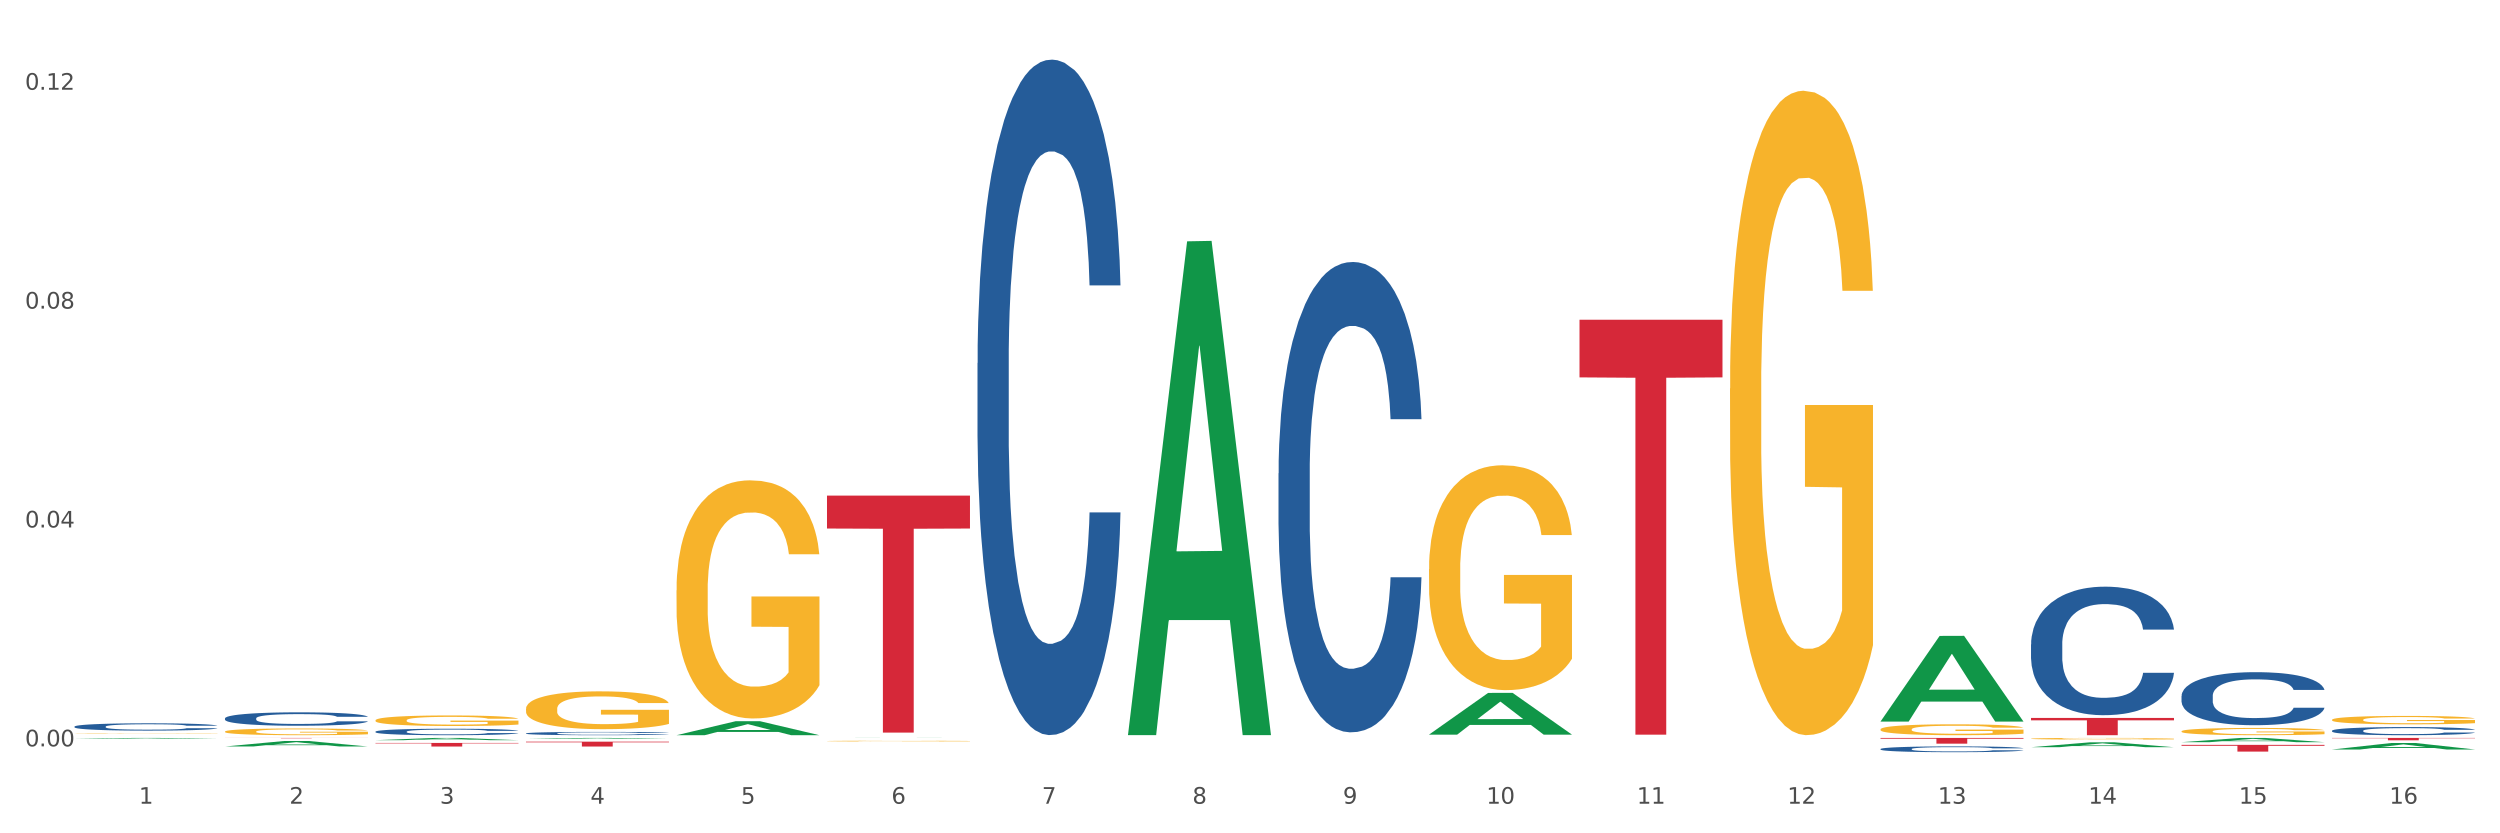 <?xml version="1.0" encoding="utf-8" standalone="no"?>
<!DOCTYPE svg PUBLIC "-//W3C//DTD SVG 1.1//EN"
  "http://www.w3.org/Graphics/SVG/1.1/DTD/svg11.dtd">
<svg xmlns:xlink="http://www.w3.org/1999/xlink" width="1080pt" height="360pt" viewBox="0 0 1080 360" xmlns="http://www.w3.org/2000/svg" version="1.1">
 <rect x="0" y="0" width="1080" height="360" fill="#333333" stroke="none"/>
 <defs>
  <style type="text/css">*{stroke-linejoin: round; stroke-linecap: butt}</style>
 </defs>
 <g id="figure_1">
  <g id="patch_1">
   <path d="M 0 360 
L 1080 360 
L 1080 0 
L 0 0 
z
" style="fill: #ffffff; stroke: #ffffff; stroke-linejoin: miter"/>
  </g>
  <g id="axes_1">
   <g id="matplotlib.axis_1">
    <g id="xtick_1">
     <g id="text_1">
      <!-- 1 -->
      <g style="fill: #4d4d4d" transform="translate(60.004 347.204) scale(0.096 -0.096)">
       <defs>
        <path id="DejaVuSans-31" d="M 794 531 
L 1825 531 
L 1825 4091 
L 703 3866 
L 703 4441 
L 1819 4666 
L 2450 4666 
L 2450 531 
L 3481 531 
L 3481 0 
L 794 0 
L 794 531 
z
" transform="scale(0.016)"/>
       </defs>
       <use xlink:href="#DejaVuSans-31"/>
      </g>
     </g>
    </g>
    <g id="xtick_2">
     <g id="text_2">
      <!-- 2 -->
      <g style="fill: #4d4d4d" transform="translate(125.021 347.204) scale(0.096 -0.096)">
       <defs>
        <path id="DejaVuSans-32" d="M 1228 531 
L 3431 531 
L 3431 0 
L 469 0 
L 469 531 
Q 828 903 1448 1529 
Q 2069 2156 2228 2338 
Q 2531 2678 2651 2914 
Q 2772 3150 2772 3378 
Q 2772 3750 2511 3984 
Q 2250 4219 1831 4219 
Q 1534 4219 1204 4116 
Q 875 4013 500 3803 
L 500 4441 
Q 881 4594 1212 4672 
Q 1544 4750 1819 4750 
Q 2544 4750 2975 4387 
Q 3406 4025 3406 3419 
Q 3406 3131 3298 2873 
Q 3191 2616 2906 2266 
Q 2828 2175 2409 1742 
Q 1991 1309 1228 531 
z
" transform="scale(0.016)"/>
       </defs>
       <use xlink:href="#DejaVuSans-32"/>
      </g>
     </g>
    </g>
    <g id="xtick_3">
     <g id="text_3">
      <!-- 3 -->
      <g style="fill: #4d4d4d" transform="translate(190.039 347.204) scale(0.096 -0.096)">
       <defs>
        <path id="DejaVuSans-33" d="M 2597 2516 
Q 3050 2419 3304 2112 
Q 3559 1806 3559 1356 
Q 3559 666 3084 287 
Q 2609 -91 1734 -91 
Q 1441 -91 1130 -33 
Q 819 25 488 141 
L 488 750 
Q 750 597 1062 519 
Q 1375 441 1716 441 
Q 2309 441 2620 675 
Q 2931 909 2931 1356 
Q 2931 1769 2642 2001 
Q 2353 2234 1838 2234 
L 1294 2234 
L 1294 2753 
L 1863 2753 
Q 2328 2753 2575 2939 
Q 2822 3125 2822 3475 
Q 2822 3834 2567 4026 
Q 2313 4219 1838 4219 
Q 1578 4219 1281 4162 
Q 984 4106 628 3988 
L 628 4550 
Q 988 4650 1302 4700 
Q 1616 4750 1894 4750 
Q 2613 4750 3031 4423 
Q 3450 4097 3450 3541 
Q 3450 3153 3228 2886 
Q 3006 2619 2597 2516 
z
" transform="scale(0.016)"/>
       </defs>
       <use xlink:href="#DejaVuSans-33"/>
      </g>
     </g>
    </g>
    <g id="xtick_4">
     <g id="text_4">
      <!-- 4 -->
      <g style="fill: #4d4d4d" transform="translate(255.056 347.204) scale(0.096 -0.096)">
       <defs>
        <path id="DejaVuSans-34" d="M 2419 4116 
L 825 1625 
L 2419 1625 
L 2419 4116 
z
M 2253 4666 
L 3047 4666 
L 3047 1625 
L 3713 1625 
L 3713 1100 
L 3047 1100 
L 3047 0 
L 2419 0 
L 2419 1100 
L 313 1100 
L 313 1709 
L 2253 4666 
z
" transform="scale(0.016)"/>
       </defs>
       <use xlink:href="#DejaVuSans-34"/>
      </g>
     </g>
    </g>
    <g id="xtick_5">
     <g id="text_5">
      <!-- 5 -->
      <g style="fill: #4d4d4d" transform="translate(320.073 347.204) scale(0.096 -0.096)">
       <defs>
        <path id="DejaVuSans-35" d="M 691 4666 
L 3169 4666 
L 3169 4134 
L 1269 4134 
L 1269 2991 
Q 1406 3038 1543 3061 
Q 1681 3084 1819 3084 
Q 2600 3084 3056 2656 
Q 3513 2228 3513 1497 
Q 3513 744 3044 326 
Q 2575 -91 1722 -91 
Q 1428 -91 1123 -41 
Q 819 9 494 109 
L 494 744 
Q 775 591 1075 516 
Q 1375 441 1709 441 
Q 2250 441 2565 725 
Q 2881 1009 2881 1497 
Q 2881 1984 2565 2268 
Q 2250 2553 1709 2553 
Q 1456 2553 1204 2497 
Q 953 2441 691 2322 
L 691 4666 
z
" transform="scale(0.016)"/>
       </defs>
       <use xlink:href="#DejaVuSans-35"/>
      </g>
     </g>
    </g>
    <g id="xtick_6">
     <g id="text_6">
      <!-- 6 -->
      <g style="fill: #4d4d4d" transform="translate(385.09 347.204) scale(0.096 -0.096)">
       <defs>
        <path id="DejaVuSans-36" d="M 2113 2584 
Q 1688 2584 1439 2293 
Q 1191 2003 1191 1497 
Q 1191 994 1439 701 
Q 1688 409 2113 409 
Q 2538 409 2786 701 
Q 3034 994 3034 1497 
Q 3034 2003 2786 2293 
Q 2538 2584 2113 2584 
z
M 3366 4563 
L 3366 3988 
Q 3128 4100 2886 4159 
Q 2644 4219 2406 4219 
Q 1781 4219 1451 3797 
Q 1122 3375 1075 2522 
Q 1259 2794 1537 2939 
Q 1816 3084 2150 3084 
Q 2853 3084 3261 2657 
Q 3669 2231 3669 1497 
Q 3669 778 3244 343 
Q 2819 -91 2113 -91 
Q 1303 -91 875 529 
Q 447 1150 447 2328 
Q 447 3434 972 4092 
Q 1497 4750 2381 4750 
Q 2619 4750 2861 4703 
Q 3103 4656 3366 4563 
z
" transform="scale(0.016)"/>
       </defs>
       <use xlink:href="#DejaVuSans-36"/>
      </g>
     </g>
    </g>
    <g id="xtick_7">
     <g id="text_7">
      <!-- 7 -->
      <g style="fill: #4d4d4d" transform="translate(450.108 347.204) scale(0.096 -0.096)">
       <defs>
        <path id="DejaVuSans-37" d="M 525 4666 
L 3525 4666 
L 3525 4397 
L 1831 0 
L 1172 0 
L 2766 4134 
L 525 4134 
L 525 4666 
z
" transform="scale(0.016)"/>
       </defs>
       <use xlink:href="#DejaVuSans-37"/>
      </g>
     </g>
    </g>
    <g id="xtick_8">
     <g id="text_8">
      <!-- 8 -->
      <g style="fill: #4d4d4d" transform="translate(515.125 347.204) scale(0.096 -0.096)">
       <defs>
        <path id="DejaVuSans-38" d="M 2034 2216 
Q 1584 2216 1326 1975 
Q 1069 1734 1069 1313 
Q 1069 891 1326 650 
Q 1584 409 2034 409 
Q 2484 409 2743 651 
Q 3003 894 3003 1313 
Q 3003 1734 2745 1975 
Q 2488 2216 2034 2216 
z
M 1403 2484 
Q 997 2584 770 2862 
Q 544 3141 544 3541 
Q 544 4100 942 4425 
Q 1341 4750 2034 4750 
Q 2731 4750 3128 4425 
Q 3525 4100 3525 3541 
Q 3525 3141 3298 2862 
Q 3072 2584 2669 2484 
Q 3125 2378 3379 2068 
Q 3634 1759 3634 1313 
Q 3634 634 3220 271 
Q 2806 -91 2034 -91 
Q 1263 -91 848 271 
Q 434 634 434 1313 
Q 434 1759 690 2068 
Q 947 2378 1403 2484 
z
M 1172 3481 
Q 1172 3119 1398 2916 
Q 1625 2713 2034 2713 
Q 2441 2713 2670 2916 
Q 2900 3119 2900 3481 
Q 2900 3844 2670 4047 
Q 2441 4250 2034 4250 
Q 1625 4250 1398 4047 
Q 1172 3844 1172 3481 
z
" transform="scale(0.016)"/>
       </defs>
       <use xlink:href="#DejaVuSans-38"/>
      </g>
     </g>
    </g>
    <g id="xtick_9">
     <g id="text_9">
      <!-- 9 -->
      <g style="fill: #4d4d4d" transform="translate(580.142 347.204) scale(0.096 -0.096)">
       <defs>
        <path id="DejaVuSans-39" d="M 703 97 
L 703 672 
Q 941 559 1184 500 
Q 1428 441 1663 441 
Q 2288 441 2617 861 
Q 2947 1281 2994 2138 
Q 2813 1869 2534 1725 
Q 2256 1581 1919 1581 
Q 1219 1581 811 2004 
Q 403 2428 403 3163 
Q 403 3881 828 4315 
Q 1253 4750 1959 4750 
Q 2769 4750 3195 4129 
Q 3622 3509 3622 2328 
Q 3622 1225 3098 567 
Q 2575 -91 1691 -91 
Q 1453 -91 1209 -44 
Q 966 3 703 97 
z
M 1959 2075 
Q 2384 2075 2632 2365 
Q 2881 2656 2881 3163 
Q 2881 3666 2632 3958 
Q 2384 4250 1959 4250 
Q 1534 4250 1286 3958 
Q 1038 3666 1038 3163 
Q 1038 2656 1286 2365 
Q 1534 2075 1959 2075 
z
" transform="scale(0.016)"/>
       </defs>
       <use xlink:href="#DejaVuSans-39"/>
      </g>
     </g>
    </g>
    <g id="xtick_10">
     <g id="text_10">
      <!-- 10 -->
      <g style="fill: #4d4d4d" transform="translate(642.105 347.204) scale(0.096 -0.096)">
       <defs>
        <path id="DejaVuSans-30" d="M 2034 4250 
Q 1547 4250 1301 3770 
Q 1056 3291 1056 2328 
Q 1056 1369 1301 889 
Q 1547 409 2034 409 
Q 2525 409 2770 889 
Q 3016 1369 3016 2328 
Q 3016 3291 2770 3770 
Q 2525 4250 2034 4250 
z
M 2034 4750 
Q 2819 4750 3233 4129 
Q 3647 3509 3647 2328 
Q 3647 1150 3233 529 
Q 2819 -91 2034 -91 
Q 1250 -91 836 529 
Q 422 1150 422 2328 
Q 422 3509 836 4129 
Q 1250 4750 2034 4750 
z
" transform="scale(0.016)"/>
       </defs>
       <use xlink:href="#DejaVuSans-31"/>
       <use xlink:href="#DejaVuSans-30" transform="translate(63.623 0)"/>
      </g>
     </g>
    </g>
    <g id="xtick_11">
     <g id="text_11">
      <!-- 11 -->
      <g style="fill: #4d4d4d" transform="translate(707.123 347.204) scale(0.096 -0.096)">
       <use xlink:href="#DejaVuSans-31"/>
       <use xlink:href="#DejaVuSans-31" transform="translate(63.623 0)"/>
      </g>
     </g>
    </g>
    <g id="xtick_12">
     <g id="text_12">
      <!-- 12 -->
      <g style="fill: #4d4d4d" transform="translate(772.14 347.204) scale(0.096 -0.096)">
       <use xlink:href="#DejaVuSans-31"/>
       <use xlink:href="#DejaVuSans-32" transform="translate(63.623 0)"/>
      </g>
     </g>
    </g>
    <g id="xtick_13">
     <g id="text_13">
      <!-- 13 -->
      <g style="fill: #4d4d4d" transform="translate(837.157 347.204) scale(0.096 -0.096)">
       <use xlink:href="#DejaVuSans-31"/>
       <use xlink:href="#DejaVuSans-33" transform="translate(63.623 0)"/>
      </g>
     </g>
    </g>
    <g id="xtick_14">
     <g id="text_14">
      <!-- 14 -->
      <g style="fill: #4d4d4d" transform="translate(902.174 347.204) scale(0.096 -0.096)">
       <use xlink:href="#DejaVuSans-31"/>
       <use xlink:href="#DejaVuSans-34" transform="translate(63.623 0)"/>
      </g>
     </g>
    </g>
    <g id="xtick_15">
     <g id="text_15">
      <!-- 15 -->
      <g style="fill: #4d4d4d" transform="translate(967.192 347.204) scale(0.096 -0.096)">
       <use xlink:href="#DejaVuSans-31"/>
       <use xlink:href="#DejaVuSans-35" transform="translate(63.623 0)"/>
      </g>
     </g>
    </g>
    <g id="xtick_16">
     <g id="text_16">
      <!-- 16 -->
      <g style="fill: #4d4d4d" transform="translate(1032.209 347.204) scale(0.096 -0.096)">
       <use xlink:href="#DejaVuSans-31"/>
       <use xlink:href="#DejaVuSans-36" transform="translate(63.623 0)"/>
      </g>
     </g>
    </g>
    <g id="xtick_17"/>
    <g id="xtick_18"/>
    <g id="xtick_19"/>
    <g id="xtick_20"/>
    <g id="xtick_21"/>
    <g id="xtick_22"/>
    <g id="xtick_23"/>
    <g id="xtick_24"/>
    <g id="xtick_25"/>
    <g id="xtick_26"/>
    <g id="xtick_27"/>
    <g id="xtick_28"/>
    <g id="xtick_29"/>
    <g id="xtick_30"/>
    <g id="xtick_31"/>
   </g>
   <g id="matplotlib.axis_2">
    <g id="ytick_1">
     <g id="text_17">
      <!-- 0.00 -->
      <g style="fill: #4d4d4d" transform="translate(10.8 322.432) scale(0.096 -0.096)">
       <defs>
        <path id="DejaVuSans-2e" d="M 684 794 
L 1344 794 
L 1344 0 
L 684 0 
L 684 794 
z
" transform="scale(0.016)"/>
       </defs>
       <use xlink:href="#DejaVuSans-30"/>
       <use xlink:href="#DejaVuSans-2e" transform="translate(63.623 0)"/>
       <use xlink:href="#DejaVuSans-30" transform="translate(95.41 0)"/>
       <use xlink:href="#DejaVuSans-30" transform="translate(159.033 0)"/>
      </g>
     </g>
    </g>
    <g id="ytick_2">
     <g id="text_18">
      <!-- 0.04 -->
      <g style="fill: #4d4d4d" transform="translate(10.8 227.876) scale(0.096 -0.096)">
       <use xlink:href="#DejaVuSans-30"/>
       <use xlink:href="#DejaVuSans-2e" transform="translate(63.623 0)"/>
       <use xlink:href="#DejaVuSans-30" transform="translate(95.41 0)"/>
       <use xlink:href="#DejaVuSans-34" transform="translate(159.033 0)"/>
      </g>
     </g>
    </g>
    <g id="ytick_3">
     <g id="text_19">
      <!-- 0.08 -->
      <g style="fill: #4d4d4d" transform="translate(10.8 133.32) scale(0.096 -0.096)">
       <use xlink:href="#DejaVuSans-30"/>
       <use xlink:href="#DejaVuSans-2e" transform="translate(63.623 0)"/>
       <use xlink:href="#DejaVuSans-30" transform="translate(95.41 0)"/>
       <use xlink:href="#DejaVuSans-38" transform="translate(159.033 0)"/>
      </g>
     </g>
    </g>
    <g id="ytick_4">
     <g id="text_20">
      <!-- 0.12 -->
      <g style="fill: #4d4d4d" transform="translate(10.8 38.764) scale(0.096 -0.096)">
       <use xlink:href="#DejaVuSans-30"/>
       <use xlink:href="#DejaVuSans-2e" transform="translate(63.623 0)"/>
       <use xlink:href="#DejaVuSans-31" transform="translate(95.41 0)"/>
       <use xlink:href="#DejaVuSans-32" transform="translate(159.033 0)"/>
      </g>
     </g>
    </g>
    <g id="ytick_5"/>
    <g id="ytick_6"/>
    <g id="ytick_7"/>
   </g>
   <g id="PolyCollection_1">
    <path d="M 32.175 319.187 
L 32.239 319.187 
L 57.709 318.785 
L 68.28 318.784 
L 93.941 319.188 
L 81.715 319.188 
L 76.176 319.094 
L 49.877 319.094 
L 49.686 319.096 
L 44.337 319.188 
L 32.175 319.188 
L 32.175 319.187 
L 53.188 319.038 
L 72.864 319.038 
L 63.122 318.87 
L 62.995 318.87 
L 62.867 318.871 
L 53.125 319.038 
L 53.188 319.038 
L 32.175 319.187 
z
" clip-path="url(#pf2680e8e4a)" style="fill: #109648"/>
    <path d="M 97.192 322.483 
L 97.256 322.481 
L 122.727 320.112 
L 133.297 320.11 
L 158.959 322.487 
L 146.733 322.487 
L 141.193 321.934 
L 114.894 321.934 
L 114.703 321.943 
L 109.354 322.487 
L 97.192 322.487 
L 97.192 322.483 
L 118.206 321.603 
L 137.882 321.601 
L 128.139 320.616 
L 128.012 320.612 
L 127.884 320.619 
L 118.142 321.601 
L 118.206 321.603 
L 97.192 322.483 
z
" clip-path="url(#pf2680e8e4a)" style="fill: #109648"/>
    <path d="M 877.399 322.796 
L 877.463 322.795 
L 902.933 320.675 
L 913.504 320.673 
L 939.166 322.8 
L 926.94 322.8 
L 921.4 322.305 
L 895.101 322.305 
L 894.91 322.313 
L 889.561 322.8 
L 877.399 322.8 
L 877.399 322.796 
L 898.412 322.01 
L 918.089 322.008 
L 908.346 321.127 
L 908.219 321.123 
L 908.091 321.129 
L 898.349 322.008 
L 898.412 322.01 
L 877.399 322.796 
z
" clip-path="url(#pf2680e8e4a)" style="fill: #109648"/>
    <path d="M 617.33 245.889 
L 617.403 245.8 
L 617.403 242.606 
L 617.549 239.856 
L 618.278 233.202 
L 619.372 227.701 
L 620.174 224.773 
L 620.976 222.378 
L 621.924 219.982 
L 623.091 217.498 
L 625.206 213.86 
L 626.519 211.997 
L 628.123 210.045 
L 631.04 207.206 
L 633.155 205.609 
L 635.342 204.278 
L 638.916 202.681 
L 641.249 201.972 
L 643.729 201.439 
L 646.718 201.084 
L 648.979 200.996 
L 653.938 201.262 
L 658.167 202.06 
L 660.209 202.681 
L 662.835 203.746 
L 664.22 204.456 
L 666.481 205.875 
L 668.814 207.738 
L 670.419 209.335 
L 672.825 212.352 
L 674.648 215.369 
L 676.325 219.095 
L 677.201 221.668 
L 677.857 224.063 
L 678.44 226.814 
L 679.024 231.161 
L 665.897 231.161 
L 665.387 228.056 
L 664.585 225.128 
L 663.418 222.289 
L 662.397 220.514 
L 660.647 218.296 
L 659.043 216.877 
L 657.365 215.812 
L 655.323 214.925 
L 653.719 214.481 
L 651.458 214.126 
L 647.01 214.215 
L 644.02 214.925 
L 641.978 215.812 
L 640.666 216.611 
L 639.499 217.498 
L 638.186 218.74 
L 636.655 220.603 
L 635.561 222.289 
L 634.467 224.418 
L 633.592 226.547 
L 632.79 229.032 
L 632.134 231.693 
L 631.623 234.444 
L 631.186 237.815 
L 630.821 243.405 
L 630.821 255.56 
L 630.967 258.31 
L 631.332 261.947 
L 631.769 264.698 
L 632.498 267.981 
L 633.155 270.199 
L 634.394 273.393 
L 635.78 276.054 
L 636.874 277.74 
L 637.968 279.16 
L 639.864 281.111 
L 641.978 282.708 
L 643.801 283.684 
L 646.281 284.572 
L 647.958 284.926 
L 649.417 285.104 
L 652.99 285.104 
L 655.542 284.838 
L 658.386 284.217 
L 660.574 283.418 
L 662.397 282.442 
L 664.439 280.845 
L 665.752 279.337 
L 665.752 260.794 
L 649.708 260.705 
L 649.708 248.373 
L 679.097 248.373 
L 679.097 284.572 
L 677.857 286.435 
L 676.471 288.12 
L 675.013 289.629 
L 672.825 291.492 
L 670.2 293.266 
L 667.866 294.508 
L 665.387 295.573 
L 662.47 296.549 
L 658.678 297.436 
L 656.344 297.791 
L 653.427 298.057 
L 650 298.146 
L 647.01 297.969 
L 644.093 297.525 
L 641.03 296.726 
L 638.041 295.573 
L 635.78 294.42 
L 633.519 293 
L 631.113 291.137 
L 629.217 289.363 
L 627.758 287.766 
L 626.154 285.725 
L 624.404 283.063 
L 623.091 280.668 
L 621.924 278.184 
L 620.685 274.99 
L 619.81 272.239 
L 618.934 268.779 
L 618.424 266.206 
L 617.841 262.214 
L 617.403 256.624 
L 617.33 245.889 
z
" clip-path="url(#pf2680e8e4a)" style="fill: #f7b32b"/>
    <path d="M 747.365 167.842 
L 747.438 167.588 
L 747.438 158.435 
L 747.583 150.553 
L 748.313 131.484 
L 749.407 115.72 
L 750.209 107.33 
L 751.011 100.465 
L 751.959 93.601 
L 753.126 86.482 
L 755.24 76.057 
L 756.553 70.718 
L 758.157 65.124 
L 761.074 56.988 
L 763.189 52.412 
L 765.377 48.598 
L 768.95 44.022 
L 771.284 41.988 
L 773.763 40.462 
L 776.753 39.445 
L 779.014 39.191 
L 783.972 39.954 
L 788.202 42.242 
L 790.244 44.022 
L 792.869 47.073 
L 794.255 49.107 
L 796.515 53.175 
L 798.849 58.514 
L 800.453 63.09 
L 802.86 71.735 
L 804.683 80.379 
L 806.36 91.058 
L 807.235 98.431 
L 807.891 105.296 
L 808.475 113.178 
L 809.058 125.636 
L 795.932 125.636 
L 795.421 116.737 
L 794.619 108.347 
L 793.452 100.211 
L 792.432 95.126 
L 790.681 88.77 
L 789.077 84.702 
L 787.4 81.651 
L 785.358 79.108 
L 783.754 77.837 
L 781.493 76.82 
L 777.045 77.074 
L 774.055 79.108 
L 772.013 81.651 
L 770.7 83.939 
L 769.533 86.482 
L 768.221 90.041 
L 766.689 95.38 
L 765.596 100.211 
L 764.502 106.313 
L 763.627 112.415 
L 762.824 119.534 
L 762.168 127.162 
L 761.658 135.043 
L 761.22 144.705 
L 760.856 160.723 
L 760.856 195.555 
L 761.001 203.437 
L 761.366 213.861 
L 761.804 221.743 
L 762.533 231.15 
L 763.189 237.507 
L 764.429 246.66 
L 765.814 254.287 
L 766.908 259.118 
L 768.002 263.186 
L 769.898 268.779 
L 772.013 273.356 
L 773.836 276.153 
L 776.315 278.695 
L 777.993 279.712 
L 779.451 280.221 
L 783.024 280.221 
L 785.577 279.458 
L 788.421 277.678 
L 790.608 275.39 
L 792.432 272.593 
L 794.473 268.017 
L 795.786 263.694 
L 795.786 210.556 
L 779.743 210.302 
L 779.743 174.961 
L 809.131 174.961 
L 809.131 278.695 
L 807.891 284.035 
L 806.506 288.865 
L 805.047 293.188 
L 802.86 298.527 
L 800.234 303.612 
L 797.901 307.171 
L 795.421 310.222 
L 792.504 313.019 
L 788.712 315.562 
L 786.379 316.579 
L 783.462 317.341 
L 780.034 317.596 
L 777.045 317.087 
L 774.128 315.816 
L 771.065 313.528 
L 768.075 310.222 
L 765.814 306.917 
L 763.554 302.849 
L 761.147 297.51 
L 759.251 292.425 
L 757.793 287.848 
L 756.188 282 
L 754.438 274.373 
L 753.126 267.508 
L 751.959 260.389 
L 750.719 251.236 
L 749.844 243.354 
L 748.969 233.439 
L 748.459 226.065 
L 747.875 214.624 
L 747.438 198.606 
L 747.365 167.842 
z
" clip-path="url(#pf2680e8e4a)" style="fill: #f7b32b"/>
    <path d="M 812.382 315.077 
L 812.455 315.073 
L 812.455 314.918 
L 812.601 314.784 
L 813.33 314.461 
L 814.424 314.195 
L 815.226 314.053 
L 816.028 313.936 
L 816.976 313.82 
L 818.143 313.7 
L 820.258 313.523 
L 821.57 313.433 
L 823.175 313.338 
L 826.092 313.2 
L 828.206 313.123 
L 830.394 313.058 
L 833.967 312.981 
L 836.301 312.946 
L 838.78 312.92 
L 841.77 312.903 
L 844.031 312.899 
L 848.99 312.912 
L 853.219 312.951 
L 855.261 312.981 
L 857.886 313.032 
L 859.272 313.067 
L 861.532 313.136 
L 863.866 313.226 
L 865.47 313.304 
L 867.877 313.45 
L 869.7 313.596 
L 871.377 313.777 
L 872.252 313.902 
L 872.909 314.018 
L 873.492 314.152 
L 874.075 314.362 
L 860.949 314.362 
L 860.439 314.212 
L 859.636 314.07 
L 858.47 313.932 
L 857.449 313.846 
L 855.699 313.738 
L 854.094 313.669 
L 852.417 313.618 
L 850.375 313.575 
L 848.771 313.553 
L 846.51 313.536 
L 842.062 313.54 
L 839.072 313.575 
L 837.03 313.618 
L 835.717 313.657 
L 834.551 313.7 
L 833.238 313.76 
L 831.707 313.85 
L 830.613 313.932 
L 829.519 314.035 
L 828.644 314.139 
L 827.842 314.259 
L 827.185 314.388 
L 826.675 314.522 
L 826.237 314.685 
L 825.873 314.956 
L 825.873 315.546 
L 826.019 315.68 
L 826.383 315.856 
L 826.821 315.99 
L 827.55 316.149 
L 828.206 316.256 
L 829.446 316.411 
L 830.832 316.541 
L 831.925 316.622 
L 833.019 316.691 
L 834.915 316.786 
L 837.03 316.863 
L 838.853 316.911 
L 841.333 316.954 
L 843.01 316.971 
L 844.468 316.98 
L 848.042 316.98 
L 850.594 316.967 
L 853.438 316.937 
L 855.626 316.898 
L 857.449 316.85 
L 859.491 316.773 
L 860.803 316.7 
L 860.803 315.8 
L 844.76 315.796 
L 844.76 315.198 
L 874.148 315.198 
L 874.148 316.954 
L 872.909 317.044 
L 871.523 317.126 
L 870.065 317.199 
L 867.877 317.29 
L 865.252 317.376 
L 862.918 317.436 
L 860.439 317.488 
L 857.522 317.535 
L 853.73 317.578 
L 851.396 317.595 
L 848.479 317.608 
L 845.052 317.612 
L 842.062 317.604 
L 839.145 317.582 
L 836.082 317.543 
L 833.092 317.488 
L 830.832 317.432 
L 828.571 317.363 
L 826.164 317.272 
L 824.268 317.186 
L 822.81 317.109 
L 821.206 317.01 
L 819.455 316.881 
L 818.143 316.764 
L 816.976 316.644 
L 815.736 316.489 
L 814.861 316.355 
L 813.986 316.188 
L 813.476 316.063 
L 812.892 315.869 
L 812.455 315.598 
L 812.382 315.077 
z
" clip-path="url(#pf2680e8e4a)" style="fill: #f7b32b"/>
    <path d="M 812.382 311.657 
L 812.446 311.622 
L 837.916 274.713 
L 848.487 274.678 
L 874.148 311.727 
L 861.922 311.727 
L 856.382 303.1 
L 830.084 303.1 
L 829.893 303.239 
L 824.544 311.727 
L 812.382 311.727 
L 812.382 311.657 
L 833.395 297.951 
L 853.071 297.916 
L 843.329 282.575 
L 843.201 282.506 
L 843.074 282.61 
L 833.332 297.916 
L 833.395 297.951 
L 812.382 311.657 
z
" clip-path="url(#pf2680e8e4a)" style="fill: #109648"/>
    <path d="M 292.244 255.047 
L 292.317 254.953 
L 292.317 251.571 
L 292.463 248.658 
L 293.192 241.611 
L 294.286 235.785 
L 295.088 232.684 
L 295.89 230.147 
L 296.838 227.61 
L 298.005 224.979 
L 300.12 221.127 
L 301.432 219.154 
L 303.037 217.086 
L 305.954 214.08 
L 308.068 212.388 
L 310.256 210.979 
L 313.829 209.288 
L 316.163 208.536 
L 318.642 207.972 
L 321.632 207.596 
L 323.893 207.502 
L 328.852 207.784 
L 333.081 208.63 
L 335.123 209.288 
L 337.748 210.415 
L 339.134 211.167 
L 341.395 212.67 
L 343.728 214.643 
L 345.332 216.335 
L 347.739 219.529 
L 349.562 222.724 
L 351.239 226.671 
L 352.114 229.395 
L 352.771 231.932 
L 353.354 234.845 
L 353.937 239.449 
L 340.811 239.449 
L 340.301 236.161 
L 339.499 233.06 
L 338.332 230.053 
L 337.311 228.174 
L 335.561 225.825 
L 333.956 224.322 
L 332.279 223.194 
L 330.237 222.254 
L 328.633 221.785 
L 326.372 221.409 
L 321.924 221.503 
L 318.934 222.254 
L 316.892 223.194 
L 315.58 224.04 
L 314.413 224.979 
L 313.1 226.295 
L 311.569 228.268 
L 310.475 230.053 
L 309.381 232.308 
L 308.506 234.563 
L 307.704 237.194 
L 307.047 240.013 
L 306.537 242.926 
L 306.099 246.497 
L 305.735 252.416 
L 305.735 265.289 
L 305.881 268.202 
L 306.245 272.054 
L 306.683 274.967 
L 307.412 278.444 
L 308.068 280.793 
L 309.308 284.175 
L 310.694 286.994 
L 311.788 288.78 
L 312.881 290.283 
L 314.777 292.35 
L 316.892 294.041 
L 318.715 295.075 
L 321.195 296.015 
L 322.872 296.391 
L 324.33 296.578 
L 327.904 296.578 
L 330.456 296.297 
L 333.3 295.639 
L 335.488 294.793 
L 337.311 293.76 
L 339.353 292.068 
L 340.665 290.471 
L 340.665 270.833 
L 324.622 270.739 
L 324.622 257.678 
L 354.01 257.678 
L 354.01 296.015 
L 352.771 297.988 
L 351.385 299.773 
L 349.927 301.371 
L 347.739 303.344 
L 345.114 305.223 
L 342.78 306.538 
L 340.301 307.666 
L 337.384 308.7 
L 333.592 309.639 
L 331.258 310.015 
L 328.341 310.297 
L 324.914 310.391 
L 321.924 310.203 
L 319.007 309.733 
L 315.944 308.887 
L 312.954 307.666 
L 310.694 306.444 
L 308.433 304.941 
L 306.027 302.968 
L 304.131 301.089 
L 302.672 299.397 
L 301.068 297.236 
L 299.318 294.417 
L 298.005 291.88 
L 296.838 289.249 
L 295.598 285.867 
L 294.723 282.954 
L 293.848 279.289 
L 293.338 276.564 
L 292.754 272.336 
L 292.317 266.417 
L 292.244 255.047 
z
" clip-path="url(#pf2680e8e4a)" style="fill: #f7b32b"/>
    <path d="M 357.261 320.138 
L 357.334 320.138 
L 357.334 320.127 
L 357.48 320.118 
L 358.209 320.096 
L 359.303 320.078 
L 360.105 320.068 
L 360.907 320.06 
L 361.855 320.052 
L 363.022 320.044 
L 365.137 320.032 
L 366.45 320.025 
L 368.054 320.019 
L 370.971 320.01 
L 373.086 320.004 
L 375.273 320 
L 378.847 319.995 
L 381.18 319.992 
L 383.66 319.99 
L 386.649 319.989 
L 388.91 319.989 
L 393.869 319.99 
L 398.098 319.992 
L 400.14 319.995 
L 402.766 319.998 
L 404.151 320 
L 406.412 320.005 
L 408.745 320.011 
L 410.35 320.017 
L 412.756 320.027 
L 414.579 320.037 
L 416.256 320.049 
L 417.132 320.058 
L 417.788 320.066 
L 418.371 320.075 
L 418.955 320.089 
L 405.828 320.089 
L 405.318 320.079 
L 404.516 320.069 
L 403.349 320.06 
L 402.328 320.054 
L 400.578 320.046 
L 398.974 320.042 
L 397.296 320.038 
L 395.254 320.035 
L 393.65 320.034 
L 391.39 320.033 
L 386.941 320.033 
L 383.951 320.035 
L 381.909 320.038 
L 380.597 320.041 
L 379.43 320.044 
L 378.117 320.048 
L 376.586 320.054 
L 375.492 320.06 
L 374.398 320.067 
L 373.523 320.074 
L 372.721 320.082 
L 372.065 320.091 
L 371.554 320.1 
L 371.117 320.111 
L 370.752 320.13 
L 370.752 320.17 
L 370.898 320.18 
L 371.263 320.192 
L 371.7 320.201 
L 372.429 320.212 
L 373.086 320.219 
L 374.325 320.23 
L 375.711 320.239 
L 376.805 320.244 
L 377.899 320.249 
L 379.795 320.255 
L 381.909 320.261 
L 383.733 320.264 
L 386.212 320.267 
L 387.889 320.268 
L 389.348 320.269 
L 392.921 320.269 
L 395.473 320.268 
L 398.317 320.266 
L 400.505 320.263 
L 402.328 320.26 
L 404.37 320.254 
L 405.683 320.249 
L 405.683 320.188 
L 389.639 320.187 
L 389.639 320.146 
L 419.028 320.146 
L 419.028 320.267 
L 417.788 320.273 
L 416.402 320.279 
L 414.944 320.284 
L 412.756 320.29 
L 410.131 320.296 
L 407.797 320.3 
L 405.318 320.303 
L 402.401 320.307 
L 398.609 320.31 
L 396.275 320.311 
L 393.358 320.312 
L 389.931 320.312 
L 386.941 320.311 
L 384.024 320.31 
L 380.961 320.307 
L 377.972 320.303 
L 375.711 320.3 
L 373.45 320.295 
L 371.044 320.289 
L 369.148 320.283 
L 367.689 320.277 
L 366.085 320.271 
L 364.335 320.262 
L 363.022 320.254 
L 361.855 320.246 
L 360.616 320.235 
L 359.741 320.226 
L 358.866 320.214 
L 358.355 320.206 
L 357.772 320.192 
L 357.334 320.174 
L 357.261 320.138 
z
" clip-path="url(#pf2680e8e4a)" style="fill: #f7b32b"/>
    <path d="M 97.192 316.043 
L 97.265 316.04 
L 97.265 315.944 
L 97.411 315.862 
L 98.14 315.662 
L 99.234 315.497 
L 100.036 315.409 
L 100.838 315.337 
L 101.786 315.265 
L 102.953 315.19 
L 105.068 315.081 
L 106.381 315.025 
L 107.985 314.967 
L 110.902 314.881 
L 113.017 314.833 
L 115.204 314.793 
L 118.778 314.745 
L 121.111 314.724 
L 123.591 314.708 
L 126.58 314.697 
L 128.841 314.695 
L 133.8 314.703 
L 138.03 314.727 
L 140.071 314.745 
L 142.697 314.777 
L 144.082 314.799 
L 146.343 314.841 
L 148.676 314.897 
L 150.281 314.945 
L 152.687 315.036 
L 154.51 315.126 
L 156.188 315.238 
L 157.063 315.316 
L 157.719 315.388 
L 158.302 315.47 
L 158.886 315.601 
L 145.759 315.601 
L 145.249 315.507 
L 144.447 315.419 
L 143.28 315.334 
L 142.259 315.281 
L 140.509 315.214 
L 138.905 315.172 
L 137.227 315.14 
L 135.185 315.113 
L 133.581 315.1 
L 131.321 315.089 
L 126.872 315.092 
L 123.882 315.113 
L 121.84 315.14 
L 120.528 315.164 
L 119.361 315.19 
L 118.048 315.228 
L 116.517 315.284 
L 115.423 315.334 
L 114.329 315.398 
L 113.454 315.462 
L 112.652 315.537 
L 111.996 315.617 
L 111.485 315.699 
L 111.048 315.801 
L 110.683 315.968 
L 110.683 316.333 
L 110.829 316.416 
L 111.194 316.525 
L 111.631 316.608 
L 112.36 316.706 
L 113.017 316.773 
L 114.256 316.869 
L 115.642 316.949 
L 116.736 317 
L 117.83 317.042 
L 119.726 317.101 
L 121.84 317.149 
L 123.664 317.178 
L 126.143 317.205 
L 127.82 317.215 
L 129.279 317.221 
L 132.852 317.221 
L 135.404 317.213 
L 138.248 317.194 
L 140.436 317.17 
L 142.259 317.141 
L 144.301 317.093 
L 145.614 317.047 
L 145.614 316.491 
L 129.57 316.488 
L 129.57 316.118 
L 158.959 316.118 
L 158.959 317.205 
L 157.719 317.261 
L 156.333 317.311 
L 154.875 317.357 
L 152.687 317.413 
L 150.062 317.466 
L 147.728 317.503 
L 145.249 317.535 
L 142.332 317.564 
L 138.54 317.591 
L 136.206 317.602 
L 133.289 317.61 
L 129.862 317.612 
L 126.872 317.607 
L 123.955 317.594 
L 120.892 317.57 
L 117.903 317.535 
L 115.642 317.5 
L 113.381 317.458 
L 110.975 317.402 
L 109.079 317.349 
L 107.62 317.301 
L 106.016 317.239 
L 104.266 317.159 
L 102.953 317.087 
L 101.786 317.013 
L 100.547 316.917 
L 99.672 316.834 
L 98.797 316.73 
L 98.286 316.653 
L 97.703 316.533 
L 97.265 316.365 
L 97.192 316.043 
z
" clip-path="url(#pf2680e8e4a)" style="fill: #f7b32b"/>
    <path d="M 1007.434 323.782 
L 1007.497 323.779 
L 1032.968 320.983 
L 1043.538 320.981 
L 1069.2 323.787 
L 1056.974 323.787 
L 1051.434 323.133 
L 1025.136 323.133 
L 1024.945 323.144 
L 1019.596 323.787 
L 1007.434 323.787 
L 1007.434 323.782 
L 1028.447 322.743 
L 1048.123 322.741 
L 1038.38 321.579 
L 1038.253 321.573 
L 1038.126 321.581 
L 1028.383 322.741 
L 1028.447 322.743 
L 1007.434 323.782 
z
" clip-path="url(#pf2680e8e4a)" style="fill: #109648"/>
    <path d="M 942.416 320.62 
L 942.48 320.618 
L 967.951 318.786 
L 978.521 318.784 
L 1004.183 320.624 
L 991.957 320.624 
L 986.417 320.195 
L 960.118 320.195 
L 959.927 320.202 
L 954.579 320.624 
L 942.416 320.624 
L 942.416 320.62 
L 963.43 319.94 
L 983.106 319.938 
L 973.363 319.176 
L 973.236 319.173 
L 973.109 319.178 
L 963.366 319.938 
L 963.43 319.94 
L 942.416 320.62 
z
" clip-path="url(#pf2680e8e4a)" style="fill: #109648"/>
    <path d="M 32.175 316.894 
L 32.248 316.894 
L 32.248 316.888 
L 32.394 316.882 
L 33.123 316.87 
L 34.217 316.859 
L 35.019 316.854 
L 35.821 316.849 
L 36.769 316.844 
L 37.936 316.84 
L 40.051 316.833 
L 41.363 316.829 
L 42.968 316.826 
L 45.885 316.82 
L 47.999 316.817 
L 50.187 316.815 
L 53.76 316.812 
L 56.094 316.81 
L 58.573 316.809 
L 61.563 316.808 
L 63.824 316.808 
L 68.783 316.809 
L 73.012 316.81 
L 75.054 316.812 
L 77.679 316.814 
L 79.065 316.815 
L 81.326 316.818 
L 83.659 316.821 
L 85.263 316.824 
L 87.67 316.83 
L 89.493 316.836 
L 91.17 316.843 
L 92.045 316.848 
L 92.702 316.852 
L 93.285 316.858 
L 93.868 316.866 
L 80.742 316.866 
L 80.232 316.86 
L 79.43 316.854 
L 78.263 316.849 
L 77.242 316.846 
L 75.492 316.841 
L 73.887 316.839 
L 72.21 316.837 
L 70.168 316.835 
L 68.564 316.834 
L 66.303 316.833 
L 61.855 316.834 
L 58.865 316.835 
L 56.823 316.837 
L 55.511 316.838 
L 54.344 316.84 
L 53.031 316.842 
L 51.5 316.846 
L 50.406 316.849 
L 49.312 316.853 
L 48.437 316.857 
L 47.635 316.862 
L 46.979 316.867 
L 46.468 316.872 
L 46.031 316.879 
L 45.666 316.889 
L 45.666 316.912 
L 45.812 316.918 
L 46.176 316.925 
L 46.614 316.93 
L 47.343 316.936 
L 47.999 316.94 
L 49.239 316.946 
L 50.625 316.951 
L 51.719 316.955 
L 52.812 316.957 
L 54.708 316.961 
L 56.823 316.964 
L 58.646 316.966 
L 61.126 316.968 
L 62.803 316.968 
L 64.261 316.969 
L 67.835 316.969 
L 70.387 316.968 
L 73.231 316.967 
L 75.419 316.965 
L 77.242 316.964 
L 79.284 316.961 
L 80.596 316.958 
L 80.596 316.922 
L 64.553 316.922 
L 64.553 316.899 
L 93.941 316.899 
L 93.941 316.968 
L 92.702 316.971 
L 91.316 316.974 
L 89.858 316.977 
L 87.67 316.981 
L 85.045 316.984 
L 82.711 316.987 
L 80.232 316.989 
L 77.315 316.991 
L 73.523 316.992 
L 71.189 316.993 
L 68.272 316.993 
L 64.845 316.994 
L 61.855 316.993 
L 58.938 316.992 
L 55.875 316.991 
L 52.885 316.989 
L 50.625 316.986 
L 48.364 316.984 
L 45.958 316.98 
L 44.062 316.977 
L 42.603 316.974 
L 40.999 316.97 
L 39.249 316.965 
L 37.936 316.96 
L 36.769 316.955 
L 35.529 316.949 
L 34.654 316.944 
L 33.779 316.938 
L 33.269 316.933 
L 32.685 316.925 
L 32.248 316.914 
L 32.175 316.894 
z
" clip-path="url(#pf2680e8e4a)" style="fill: #f7b32b"/>
    <path d="M 1007.434 310.956 
L 1007.507 310.953 
L 1007.507 310.833 
L 1007.652 310.73 
L 1008.382 310.481 
L 1009.475 310.275 
L 1010.278 310.166 
L 1011.08 310.076 
L 1012.028 309.987 
L 1013.195 309.894 
L 1015.309 309.758 
L 1016.622 309.688 
L 1018.226 309.615 
L 1021.143 309.509 
L 1023.258 309.449 
L 1025.446 309.399 
L 1029.019 309.339 
L 1031.353 309.313 
L 1033.832 309.293 
L 1036.822 309.28 
L 1039.083 309.276 
L 1044.041 309.286 
L 1048.271 309.316 
L 1050.313 309.339 
L 1052.938 309.379 
L 1054.324 309.406 
L 1056.584 309.459 
L 1058.918 309.529 
L 1060.522 309.588 
L 1062.929 309.701 
L 1064.752 309.814 
L 1066.429 309.953 
L 1067.304 310.05 
L 1067.96 310.139 
L 1068.544 310.242 
L 1069.127 310.405 
L 1056.001 310.405 
L 1055.49 310.289 
L 1054.688 310.179 
L 1053.521 310.073 
L 1052.5 310.007 
L 1050.75 309.924 
L 1049.146 309.87 
L 1047.469 309.831 
L 1045.427 309.797 
L 1043.823 309.781 
L 1041.562 309.768 
L 1037.114 309.771 
L 1034.124 309.797 
L 1032.082 309.831 
L 1030.769 309.86 
L 1029.602 309.894 
L 1028.29 309.94 
L 1026.758 310.01 
L 1025.665 310.073 
L 1024.571 310.153 
L 1023.696 310.232 
L 1022.893 310.325 
L 1022.237 310.425 
L 1021.727 310.528 
L 1021.289 310.654 
L 1020.925 310.863 
L 1020.925 311.318 
L 1021.07 311.421 
L 1021.435 311.557 
L 1021.873 311.66 
L 1022.602 311.783 
L 1023.258 311.866 
L 1024.498 311.985 
L 1025.883 312.085 
L 1026.977 312.148 
L 1028.071 312.201 
L 1029.967 312.274 
L 1032.082 312.334 
L 1033.905 312.37 
L 1036.384 312.403 
L 1038.062 312.417 
L 1039.52 312.423 
L 1043.093 312.423 
L 1045.646 312.413 
L 1048.49 312.39 
L 1050.677 312.36 
L 1052.5 312.324 
L 1054.542 312.264 
L 1055.855 312.208 
L 1055.855 311.514 
L 1039.812 311.51 
L 1039.812 311.049 
L 1069.2 311.049 
L 1069.2 312.403 
L 1067.96 312.473 
L 1066.575 312.536 
L 1065.116 312.593 
L 1062.929 312.662 
L 1060.303 312.729 
L 1057.97 312.775 
L 1055.49 312.815 
L 1052.573 312.852 
L 1048.781 312.885 
L 1046.448 312.898 
L 1043.531 312.908 
L 1040.103 312.911 
L 1037.114 312.905 
L 1034.197 312.888 
L 1031.134 312.858 
L 1028.144 312.815 
L 1025.883 312.772 
L 1023.623 312.719 
L 1021.216 312.649 
L 1019.32 312.583 
L 1017.862 312.523 
L 1016.257 312.447 
L 1014.507 312.347 
L 1013.195 312.257 
L 1012.028 312.164 
L 1010.788 312.045 
L 1009.913 311.942 
L 1009.038 311.812 
L 1008.527 311.716 
L 1007.944 311.567 
L 1007.507 311.358 
L 1007.434 310.956 
z
" clip-path="url(#pf2680e8e4a)" style="fill: #f7b32b"/>
    <path d="M 942.416 315.921 
L 942.489 315.918 
L 942.489 315.815 
L 942.635 315.726 
L 943.364 315.51 
L 944.458 315.332 
L 945.26 315.238 
L 946.063 315.16 
L 947.011 315.083 
L 948.177 315.002 
L 950.292 314.884 
L 951.605 314.824 
L 953.209 314.761 
L 956.126 314.669 
L 958.241 314.617 
L 960.429 314.574 
L 964.002 314.523 
L 966.335 314.5 
L 968.815 314.482 
L 971.805 314.471 
L 974.065 314.468 
L 979.024 314.477 
L 983.254 314.502 
L 985.296 314.523 
L 987.921 314.557 
L 989.306 314.58 
L 991.567 314.626 
L 993.901 314.686 
L 995.505 314.738 
L 997.911 314.836 
L 999.734 314.933 
L 1001.412 315.054 
L 1002.287 315.137 
L 1002.943 315.215 
L 1003.526 315.304 
L 1004.11 315.444 
L 990.984 315.444 
L 990.473 315.344 
L 989.671 315.249 
L 988.504 315.157 
L 987.483 315.1 
L 985.733 315.028 
L 984.129 314.982 
L 982.451 314.948 
L 980.41 314.919 
L 978.805 314.904 
L 976.545 314.893 
L 972.096 314.896 
L 969.106 314.919 
L 967.065 314.948 
L 965.752 314.973 
L 964.585 315.002 
L 963.273 315.042 
L 961.741 315.103 
L 960.647 315.157 
L 959.553 315.226 
L 958.678 315.295 
L 957.876 315.375 
L 957.22 315.462 
L 956.709 315.551 
L 956.272 315.66 
L 955.907 315.841 
L 955.907 316.234 
L 956.053 316.323 
L 956.418 316.441 
L 956.855 316.53 
L 957.585 316.636 
L 958.241 316.708 
L 959.481 316.811 
L 960.866 316.897 
L 961.96 316.952 
L 963.054 316.998 
L 964.95 317.061 
L 967.065 317.113 
L 968.888 317.144 
L 971.367 317.173 
L 973.044 317.184 
L 974.503 317.19 
L 978.076 317.19 
L 980.628 317.182 
L 983.472 317.162 
L 985.66 317.136 
L 987.483 317.104 
L 989.525 317.052 
L 990.838 317.004 
L 990.838 316.403 
L 974.795 316.401 
L 974.795 316.001 
L 1004.183 316.001 
L 1004.183 317.173 
L 1002.943 317.233 
L 1001.558 317.288 
L 1000.099 317.337 
L 997.911 317.397 
L 995.286 317.454 
L 992.953 317.495 
L 990.473 317.529 
L 987.556 317.561 
L 983.764 317.589 
L 981.431 317.601 
L 978.514 317.609 
L 975.086 317.612 
L 972.096 317.607 
L 969.179 317.592 
L 966.117 317.566 
L 963.127 317.529 
L 960.866 317.492 
L 958.605 317.446 
L 956.199 317.385 
L 954.303 317.328 
L 952.844 317.276 
L 951.24 317.21 
L 949.49 317.124 
L 948.177 317.047 
L 947.011 316.966 
L 945.771 316.863 
L 944.896 316.774 
L 944.021 316.662 
L 943.51 316.579 
L 942.927 316.449 
L 942.489 316.268 
L 942.416 315.921 
z
" clip-path="url(#pf2680e8e4a)" style="fill: #f7b32b"/>
    <path d="M 877.399 319.116 
L 877.472 319.115 
L 877.472 319.091 
L 877.618 319.071 
L 878.347 319.022 
L 879.441 318.981 
L 880.243 318.96 
L 881.045 318.942 
L 881.993 318.925 
L 883.16 318.906 
L 885.275 318.879 
L 886.588 318.866 
L 888.192 318.851 
L 891.109 318.83 
L 893.224 318.818 
L 895.411 318.809 
L 898.985 318.797 
L 901.318 318.792 
L 903.798 318.788 
L 906.787 318.785 
L 909.048 318.784 
L 914.007 318.786 
L 918.236 318.792 
L 920.278 318.797 
L 922.904 318.805 
L 924.289 318.81 
L 926.55 318.82 
L 928.883 318.834 
L 930.488 318.846 
L 932.894 318.868 
L 934.717 318.89 
L 936.394 318.918 
L 937.27 318.937 
L 937.926 318.955 
L 938.509 318.975 
L 939.093 319.007 
L 925.966 319.007 
L 925.456 318.984 
L 924.654 318.962 
L 923.487 318.942 
L 922.466 318.928 
L 920.716 318.912 
L 919.111 318.902 
L 917.434 318.894 
L 915.392 318.887 
L 913.788 318.884 
L 911.527 318.881 
L 907.079 318.882 
L 904.089 318.887 
L 902.047 318.894 
L 900.735 318.9 
L 899.568 318.906 
L 898.255 318.915 
L 896.724 318.929 
L 895.63 318.942 
L 894.536 318.957 
L 893.661 318.973 
L 892.859 318.991 
L 892.203 319.011 
L 891.692 319.031 
L 891.255 319.056 
L 890.89 319.097 
L 890.89 319.187 
L 891.036 319.207 
L 891.4 319.234 
L 891.838 319.254 
L 892.567 319.279 
L 893.224 319.295 
L 894.463 319.319 
L 895.849 319.338 
L 896.943 319.351 
L 898.037 319.361 
L 899.933 319.376 
L 902.047 319.387 
L 903.87 319.395 
L 906.35 319.401 
L 908.027 319.404 
L 909.486 319.405 
L 913.059 319.405 
L 915.611 319.403 
L 918.455 319.398 
L 920.643 319.393 
L 922.466 319.385 
L 924.508 319.374 
L 925.82 319.362 
L 925.82 319.226 
L 909.777 319.225 
L 909.777 319.134 
L 939.166 319.134 
L 939.166 319.401 
L 937.926 319.415 
L 936.54 319.427 
L 935.082 319.438 
L 932.894 319.452 
L 930.269 319.465 
L 927.935 319.474 
L 925.456 319.482 
L 922.539 319.489 
L 918.747 319.496 
L 916.413 319.499 
L 913.496 319.501 
L 910.069 319.501 
L 907.079 319.5 
L 904.162 319.497 
L 901.099 319.491 
L 898.109 319.482 
L 895.849 319.474 
L 893.588 319.463 
L 891.182 319.45 
L 889.286 319.436 
L 887.827 319.425 
L 886.223 319.41 
L 884.473 319.39 
L 883.16 319.372 
L 881.993 319.354 
L 880.754 319.33 
L 879.879 319.31 
L 879.003 319.285 
L 878.493 319.266 
L 877.91 319.236 
L 877.472 319.195 
L 877.399 319.116 
z
" clip-path="url(#pf2680e8e4a)" style="fill: #f7b32b"/>
    <path d="M 812.382 318.784 
L 874.148 318.784 
L 874.148 319.129 
L 849.852 319.131 
L 849.852 321.264 
L 836.532 321.264 
L 836.532 319.131 
L 812.382 319.129 
L 812.382 318.787 
L 812.382 318.784 
z
" clip-path="url(#pf2680e8e4a)" style="fill: #d62839"/>
    <path d="M 877.399 310.139 
L 939.166 310.139 
L 939.166 311.178 
L 914.869 311.185 
L 914.869 317.612 
L 901.549 317.612 
L 901.549 311.185 
L 877.399 311.178 
L 877.399 310.146 
L 877.399 310.139 
z
" clip-path="url(#pf2680e8e4a)" style="fill: #d62839"/>
    <path d="M 942.416 321.796 
L 1004.183 321.796 
L 1004.183 322.196 
L 979.886 322.199 
L 979.886 324.68 
L 966.567 324.68 
L 966.567 322.199 
L 942.416 322.196 
L 942.416 321.798 
L 942.416 321.796 
z
" clip-path="url(#pf2680e8e4a)" style="fill: #d62839"/>
    <path d="M 1007.434 318.784 
L 1069.2 318.784 
L 1069.2 318.927 
L 1044.903 318.928 
L 1044.903 319.808 
L 1031.584 319.808 
L 1031.584 318.928 
L 1007.434 318.927 
L 1007.434 318.785 
L 1007.434 318.784 
z
" clip-path="url(#pf2680e8e4a)" style="fill: #d62839"/>
    <path d="M 162.209 320.933 
L 223.976 320.933 
L 223.976 321.152 
L 199.679 321.153 
L 199.679 322.507 
L 186.36 322.507 
L 186.36 321.153 
L 162.209 321.152 
L 162.209 320.934 
L 162.209 320.933 
z
" clip-path="url(#pf2680e8e4a)" style="fill: #d62839"/>
    <path d="M 227.227 320.405 
L 288.993 320.405 
L 288.993 320.698 
L 264.696 320.7 
L 264.696 322.515 
L 251.377 322.515 
L 251.377 320.7 
L 227.227 320.698 
L 227.227 320.407 
L 227.227 320.405 
z
" clip-path="url(#pf2680e8e4a)" style="fill: #d62839"/>
    <path d="M 682.347 138.117 
L 744.114 138.117 
L 744.114 163.027 
L 719.817 163.195 
L 719.817 317.371 
L 706.498 317.371 
L 706.498 163.195 
L 682.347 163.027 
L 682.347 138.285 
L 682.347 138.117 
z
" clip-path="url(#pf2680e8e4a)" style="fill: #d62839"/>
    <path d="M 357.261 214.096 
L 419.028 214.096 
L 419.028 228.326 
L 394.731 228.422 
L 394.731 316.497 
L 381.412 316.497 
L 381.412 228.422 
L 357.261 228.326 
L 357.261 214.192 
L 357.261 214.096 
z
" clip-path="url(#pf2680e8e4a)" style="fill: #d62839"/>
    <path d="M 357.261 318.817 
L 357.325 318.817 
L 382.796 318.784 
L 393.366 318.784 
L 419.028 318.817 
L 406.802 318.817 
L 401.262 318.809 
L 374.963 318.809 
L 374.772 318.809 
L 369.423 318.817 
L 357.261 318.817 
L 357.261 318.817 
L 378.275 318.805 
L 397.951 318.805 
L 388.208 318.791 
L 388.081 318.791 
L 387.953 318.791 
L 378.211 318.805 
L 378.275 318.805 
L 357.261 318.817 
z
" clip-path="url(#pf2680e8e4a)" style="fill: #109648"/>
    <path d="M 487.296 317.177 
L 487.359 316.976 
L 512.83 104.253 
L 523.4 104.053 
L 549.062 317.578 
L 536.836 317.578 
L 531.296 267.856 
L 504.998 267.856 
L 504.807 268.658 
L 499.458 317.578 
L 487.296 317.578 
L 487.296 317.177 
L 508.309 238.183 
L 527.985 237.982 
L 518.243 149.565 
L 518.115 149.164 
L 517.988 149.765 
L 508.245 237.982 
L 508.309 238.183 
L 487.296 317.177 
z
" clip-path="url(#pf2680e8e4a)" style="fill: #109648"/>
    <path d="M 617.33 317.334 
L 617.394 317.317 
L 642.865 299.335 
L 653.435 299.318 
L 679.097 317.368 
L 666.871 317.368 
L 661.331 313.165 
L 635.032 313.165 
L 634.841 313.233 
L 629.492 317.368 
L 617.33 317.368 
L 617.33 317.334 
L 638.343 310.657 
L 658.02 310.64 
L 648.277 303.165 
L 648.15 303.131 
L 648.022 303.182 
L 638.28 310.64 
L 638.343 310.657 
L 617.33 317.334 
z
" clip-path="url(#pf2680e8e4a)" style="fill: #109648"/>
    <path d="M 162.209 311.182 
L 162.282 311.178 
L 162.282 311.028 
L 162.428 310.899 
L 163.157 310.587 
L 164.251 310.329 
L 165.054 310.192 
L 165.856 310.08 
L 166.804 309.967 
L 167.97 309.851 
L 170.085 309.68 
L 171.398 309.593 
L 173.002 309.501 
L 175.919 309.368 
L 178.034 309.293 
L 180.222 309.231 
L 183.795 309.156 
L 186.128 309.123 
L 188.608 309.098 
L 191.598 309.081 
L 193.858 309.077 
L 198.817 309.089 
L 203.047 309.127 
L 205.089 309.156 
L 207.714 309.206 
L 209.099 309.239 
L 211.36 309.306 
L 213.694 309.393 
L 215.298 309.468 
L 217.704 309.609 
L 219.528 309.751 
L 221.205 309.926 
L 222.08 310.046 
L 222.736 310.159 
L 223.32 310.288 
L 223.903 310.491 
L 210.777 310.491 
L 210.266 310.346 
L 209.464 310.209 
L 208.297 310.075 
L 207.276 309.992 
L 205.526 309.888 
L 203.922 309.822 
L 202.245 309.772 
L 200.203 309.73 
L 198.598 309.709 
L 196.338 309.693 
L 191.889 309.697 
L 188.9 309.73 
L 186.858 309.772 
L 185.545 309.809 
L 184.378 309.851 
L 183.066 309.909 
L 181.534 309.996 
L 180.44 310.075 
L 179.347 310.175 
L 178.471 310.275 
L 177.669 310.392 
L 177.013 310.516 
L 176.503 310.645 
L 176.065 310.803 
L 175.7 311.066 
L 175.7 311.636 
L 175.846 311.764 
L 176.211 311.935 
L 176.648 312.064 
L 177.378 312.218 
L 178.034 312.322 
L 179.274 312.472 
L 180.659 312.597 
L 181.753 312.676 
L 182.847 312.742 
L 184.743 312.834 
L 186.858 312.909 
L 188.681 312.954 
L 191.16 312.996 
L 192.837 313.013 
L 194.296 313.021 
L 197.869 313.021 
L 200.422 313.008 
L 203.266 312.979 
L 205.453 312.942 
L 207.276 312.896 
L 209.318 312.821 
L 210.631 312.751 
L 210.631 311.881 
L 194.588 311.877 
L 194.588 311.299 
L 223.976 311.299 
L 223.976 312.996 
L 222.736 313.083 
L 221.351 313.162 
L 219.892 313.233 
L 217.704 313.32 
L 215.079 313.404 
L 212.746 313.462 
L 210.266 313.512 
L 207.349 313.558 
L 203.557 313.599 
L 201.224 313.616 
L 198.307 313.628 
L 194.879 313.633 
L 191.889 313.624 
L 188.972 313.603 
L 185.91 313.566 
L 182.92 313.512 
L 180.659 313.458 
L 178.399 313.391 
L 175.992 313.304 
L 174.096 313.221 
L 172.638 313.146 
L 171.033 313.05 
L 169.283 312.925 
L 167.97 312.813 
L 166.804 312.696 
L 165.564 312.547 
L 164.689 312.418 
L 163.814 312.255 
L 163.303 312.135 
L 162.72 311.948 
L 162.282 311.685 
L 162.209 311.182 
z
" clip-path="url(#pf2680e8e4a)" style="fill: #f7b32b"/>
    <path d="M 292.244 317.601 
L 292.308 317.595 
L 317.778 311.569 
L 328.349 311.563 
L 354.01 317.612 
L 341.784 317.612 
L 336.245 316.204 
L 309.946 316.204 
L 309.755 316.226 
L 304.406 317.612 
L 292.244 317.612 
L 292.244 317.601 
L 313.257 315.363 
L 332.933 315.357 
L 323.191 312.852 
L 323.063 312.841 
L 322.936 312.858 
L 313.194 315.357 
L 313.257 315.363 
L 292.244 317.601 
z
" clip-path="url(#pf2680e8e4a)" style="fill: #109648"/>
    <path d="M 227.227 306.215 
L 227.3 306.2 
L 227.3 305.663 
L 227.445 305.2 
L 228.175 304.08 
L 229.269 303.154 
L 230.071 302.661 
L 230.873 302.258 
L 231.821 301.855 
L 232.988 301.437 
L 235.102 300.825 
L 236.415 300.512 
L 238.019 300.183 
L 240.936 299.705 
L 243.051 299.437 
L 245.239 299.213 
L 248.812 298.944 
L 251.146 298.824 
L 253.625 298.735 
L 256.615 298.675 
L 258.876 298.66 
L 263.834 298.705 
L 268.064 298.839 
L 270.106 298.944 
L 272.731 299.123 
L 274.117 299.242 
L 276.377 299.481 
L 278.711 299.795 
L 280.315 300.064 
L 282.722 300.571 
L 284.545 301.079 
L 286.222 301.706 
L 287.097 302.139 
L 287.753 302.542 
L 288.337 303.005 
L 288.92 303.736 
L 275.794 303.736 
L 275.283 303.214 
L 274.481 302.721 
L 273.315 302.243 
L 272.294 301.945 
L 270.543 301.572 
L 268.939 301.333 
L 267.262 301.154 
L 265.22 301.004 
L 263.616 300.93 
L 261.355 300.87 
L 256.907 300.885 
L 253.917 301.004 
L 251.875 301.154 
L 250.562 301.288 
L 249.396 301.437 
L 248.083 301.646 
L 246.552 301.96 
L 245.458 302.243 
L 244.364 302.602 
L 243.489 302.96 
L 242.687 303.378 
L 242.03 303.826 
L 241.52 304.289 
L 241.082 304.856 
L 240.718 305.797 
L 240.718 307.842 
L 240.863 308.305 
L 241.228 308.917 
L 241.666 309.38 
L 242.395 309.933 
L 243.051 310.306 
L 244.291 310.843 
L 245.676 311.291 
L 246.77 311.575 
L 247.864 311.814 
L 249.76 312.142 
L 251.875 312.411 
L 253.698 312.575 
L 256.177 312.725 
L 257.855 312.784 
L 259.313 312.814 
L 262.886 312.814 
L 265.439 312.769 
L 268.283 312.665 
L 270.47 312.531 
L 272.294 312.366 
L 274.335 312.098 
L 275.648 311.844 
L 275.648 308.723 
L 259.605 308.708 
L 259.605 306.633 
L 288.993 306.633 
L 288.993 312.725 
L 287.753 313.038 
L 286.368 313.322 
L 284.909 313.576 
L 282.722 313.889 
L 280.096 314.188 
L 277.763 314.397 
L 275.283 314.576 
L 272.366 314.74 
L 268.574 314.89 
L 266.241 314.949 
L 263.324 314.994 
L 259.897 315.009 
L 256.907 314.979 
L 253.99 314.904 
L 250.927 314.77 
L 247.937 314.576 
L 245.676 314.382 
L 243.416 314.143 
L 241.009 313.829 
L 239.113 313.531 
L 237.655 313.262 
L 236.05 312.919 
L 234.3 312.471 
L 232.988 312.068 
L 231.821 311.65 
L 230.581 311.112 
L 229.706 310.649 
L 228.831 310.067 
L 228.321 309.634 
L 227.737 308.962 
L 227.3 308.022 
L 227.227 306.215 
z
" clip-path="url(#pf2680e8e4a)" style="fill: #f7b32b"/>
    <path d="M 227.227 319.232 
L 227.29 319.232 
L 252.761 318.785 
L 263.331 318.784 
L 288.993 319.233 
L 276.767 319.233 
L 271.227 319.128 
L 244.929 319.128 
L 244.738 319.13 
L 239.389 319.233 
L 227.227 319.233 
L 227.227 319.232 
L 248.24 319.066 
L 267.916 319.066 
L 258.174 318.88 
L 258.046 318.879 
L 257.919 318.88 
L 248.176 319.066 
L 248.24 319.066 
L 227.227 319.232 
z
" clip-path="url(#pf2680e8e4a)" style="fill: #109648"/>
    <path d="M 162.209 319.759 
L 162.273 319.758 
L 187.744 318.785 
L 198.314 318.784 
L 223.976 319.761 
L 211.75 319.761 
L 206.21 319.533 
L 179.912 319.533 
L 179.721 319.537 
L 174.372 319.761 
L 162.209 319.761 
L 162.209 319.759 
L 183.223 319.398 
L 202.899 319.397 
L 193.156 318.993 
L 193.029 318.991 
L 192.902 318.993 
L 183.159 319.397 
L 183.223 319.398 
L 162.209 319.759 
z
" clip-path="url(#pf2680e8e4a)" style="fill: #109648"/>
    <path d="M 97.192 318.784 
L 158.959 318.784 
L 158.959 318.806 
L 134.662 318.806 
L 134.662 318.938 
L 121.343 318.938 
L 121.343 318.806 
L 97.192 318.806 
L 97.192 318.785 
L 97.192 318.784 
z
" clip-path="url(#pf2680e8e4a)" style="fill: #d62839"/>
    <path d="M 552.313 204.476 
L 552.386 204.291 
L 552.386 199.095 
L 552.605 192.043 
L 553.408 179.054 
L 554.43 169.219 
L 556.182 157.714 
L 557.132 152.89 
L 558.373 147.508 
L 560.928 138.787 
L 563.848 131.365 
L 565.893 127.282 
L 567.426 124.684 
L 570.857 120.045 
L 572.829 118.004 
L 574.873 116.334 
L 576.625 115.221 
L 579.546 113.922 
L 581.882 113.365 
L 584.583 113.179 
L 586.847 113.365 
L 589.84 114.107 
L 594.221 116.334 
L 595.9 117.633 
L 598.163 119.86 
L 600.499 122.829 
L 602.398 125.798 
L 604.588 130.066 
L 606.851 135.632 
L 609.042 142.684 
L 610.575 149.179 
L 611.816 156.044 
L 612.911 164.395 
L 613.714 173.487 
L 614.079 181.095 
L 600.718 181.095 
L 600.353 174.229 
L 599.623 166.807 
L 598.893 161.797 
L 598.09 157.714 
L 596.849 153.075 
L 595.754 150.106 
L 593.929 146.581 
L 592.249 144.354 
L 590.862 143.055 
L 589.183 141.942 
L 585.605 140.828 
L 583.05 140.828 
L 581.444 141.199 
L 579.473 142.127 
L 577.793 143.426 
L 575.822 145.653 
L 574.289 148.065 
L 572.756 151.22 
L 571.88 153.446 
L 570.565 157.529 
L 569.689 160.869 
L 568.521 166.621 
L 567.864 170.704 
L 566.696 181.281 
L 566.185 189.074 
L 565.966 194.456 
L 565.82 200.394 
L 565.82 229.341 
L 566.258 242.331 
L 566.623 247.898 
L 567.207 254.207 
L 568.302 262.372 
L 569.908 270.351 
L 571.588 276.103 
L 572.975 279.629 
L 574.289 282.227 
L 575.603 284.268 
L 577.209 286.124 
L 578.523 287.237 
L 580.495 288.35 
L 582.831 288.907 
L 584.656 288.907 
L 588.38 287.979 
L 590.059 287.051 
L 591.665 285.752 
L 593.418 283.711 
L 594.805 281.484 
L 595.608 279.814 
L 596.922 276.289 
L 597.944 272.577 
L 598.82 268.31 
L 599.404 264.598 
L 600.061 259.031 
L 600.572 252.722 
L 600.718 249.382 
L 614.079 249.382 
L 613.787 256.062 
L 613.276 262.557 
L 612.254 271.279 
L 611.451 276.289 
L 610.21 282.412 
L 608.896 287.608 
L 607.07 293.36 
L 605.391 297.628 
L 603.639 301.34 
L 601.741 304.68 
L 598.309 309.319 
L 597.068 310.618 
L 594.44 312.845 
L 592.395 314.143 
L 589.402 315.442 
L 586.336 316.185 
L 583.123 316.37 
L 580.276 315.999 
L 577.136 314.886 
L 575.165 313.772 
L 572.975 312.102 
L 570.419 309.504 
L 568.01 306.35 
L 565.747 302.639 
L 563.629 298.371 
L 561.658 293.546 
L 559.103 285.567 
L 557.205 277.773 
L 555.817 270.536 
L 554.868 264.413 
L 553.919 256.619 
L 553.408 251.238 
L 552.605 238.248 
L 552.313 226.187 
L 552.313 204.476 
z
" clip-path="url(#pf2680e8e4a)" style="fill: #255c99"/>
    <path d="M 812.382 323.565 
L 812.455 323.563 
L 812.455 323.499 
L 812.674 323.411 
L 813.477 323.251 
L 814.499 323.129 
L 816.251 322.987 
L 817.201 322.927 
L 818.442 322.861 
L 820.997 322.753 
L 823.917 322.661 
L 825.962 322.61 
L 827.495 322.578 
L 830.926 322.521 
L 832.898 322.496 
L 834.942 322.475 
L 836.694 322.461 
L 839.615 322.445 
L 841.951 322.438 
L 844.652 322.436 
L 846.916 322.438 
L 849.909 322.447 
L 854.29 322.475 
L 855.969 322.491 
L 858.232 322.518 
L 860.568 322.555 
L 862.467 322.592 
L 864.657 322.645 
L 866.92 322.714 
L 869.111 322.801 
L 870.644 322.881 
L 871.885 322.966 
L 872.98 323.069 
L 873.783 323.182 
L 874.148 323.276 
L 860.787 323.276 
L 860.422 323.191 
L 859.692 323.099 
L 858.962 323.037 
L 858.159 322.987 
L 856.918 322.929 
L 855.823 322.893 
L 853.998 322.849 
L 852.318 322.821 
L 850.931 322.805 
L 849.252 322.792 
L 845.674 322.778 
L 843.119 322.778 
L 841.513 322.782 
L 839.542 322.794 
L 837.862 322.81 
L 835.891 322.838 
L 834.358 322.867 
L 832.825 322.906 
L 831.949 322.934 
L 830.634 322.984 
L 829.758 323.026 
L 828.59 323.097 
L 827.933 323.147 
L 826.765 323.278 
L 826.254 323.375 
L 826.035 323.441 
L 825.889 323.515 
L 825.889 323.873 
L 826.327 324.034 
L 826.692 324.102 
L 827.276 324.18 
L 828.371 324.281 
L 829.977 324.38 
L 831.657 324.451 
L 833.044 324.495 
L 834.358 324.527 
L 835.672 324.552 
L 837.278 324.575 
L 838.592 324.589 
L 840.564 324.603 
L 842.9 324.61 
L 844.725 324.61 
L 848.449 324.598 
L 850.128 324.587 
L 851.734 324.571 
L 853.486 324.545 
L 854.874 324.518 
L 855.677 324.497 
L 856.991 324.454 
L 858.013 324.408 
L 858.889 324.355 
L 859.473 324.309 
L 860.13 324.24 
L 860.641 324.162 
L 860.787 324.121 
L 874.148 324.121 
L 873.856 324.203 
L 873.345 324.284 
L 872.323 324.392 
L 871.52 324.454 
L 870.279 324.529 
L 868.965 324.594 
L 867.139 324.665 
L 865.46 324.718 
L 863.708 324.764 
L 861.81 324.805 
L 858.378 324.862 
L 857.137 324.878 
L 854.509 324.906 
L 852.464 324.922 
L 849.471 324.938 
L 846.405 324.947 
L 843.192 324.95 
L 840.345 324.945 
L 837.205 324.931 
L 835.234 324.917 
L 833.044 324.897 
L 830.488 324.865 
L 828.079 324.826 
L 825.816 324.78 
L 823.698 324.727 
L 821.727 324.667 
L 819.172 324.568 
L 817.274 324.472 
L 815.886 324.382 
L 814.937 324.307 
L 813.988 324.21 
L 813.477 324.144 
L 812.674 323.983 
L 812.382 323.834 
L 812.382 323.565 
z
" clip-path="url(#pf2680e8e4a)" style="fill: #255c99"/>
    <path d="M 877.399 278.387 
L 877.472 278.337 
L 877.472 276.917 
L 877.691 274.99 
L 878.494 271.44 
L 879.516 268.752 
L 881.269 265.608 
L 882.218 264.289 
L 883.459 262.819 
L 886.014 260.435 
L 888.935 258.407 
L 890.979 257.291 
L 892.512 256.581 
L 895.944 255.313 
L 897.915 254.755 
L 899.959 254.299 
L 901.711 253.995 
L 904.632 253.64 
L 906.968 253.488 
L 909.67 253.437 
L 911.933 253.488 
L 914.926 253.691 
L 919.307 254.299 
L 920.986 254.654 
L 923.249 255.263 
L 925.586 256.074 
L 927.484 256.885 
L 929.674 258.052 
L 931.938 259.573 
L 934.128 261.5 
L 935.661 263.275 
L 936.902 265.152 
L 937.997 267.434 
L 938.8 269.919 
L 939.166 271.998 
L 925.805 271.998 
L 925.44 270.121 
L 924.71 268.093 
L 923.979 266.724 
L 923.176 265.608 
L 921.935 264.34 
L 920.84 263.529 
L 919.015 262.565 
L 917.336 261.957 
L 915.948 261.602 
L 914.269 261.297 
L 910.692 260.993 
L 908.136 260.993 
L 906.53 261.095 
L 904.559 261.348 
L 902.88 261.703 
L 900.908 262.312 
L 899.375 262.971 
L 897.842 263.833 
L 896.966 264.442 
L 895.652 265.557 
L 894.775 266.47 
L 893.607 268.042 
L 892.95 269.158 
L 891.782 272.048 
L 891.271 274.178 
L 891.052 275.649 
L 890.906 277.272 
L 890.906 285.183 
L 891.344 288.733 
L 891.709 290.254 
L 892.293 291.978 
L 893.388 294.21 
L 894.995 296.39 
L 896.674 297.963 
L 898.061 298.926 
L 899.375 299.636 
L 900.689 300.194 
L 902.296 300.701 
L 903.61 301.005 
L 905.581 301.31 
L 907.917 301.462 
L 909.743 301.462 
L 913.466 301.208 
L 915.145 300.955 
L 916.751 300.6 
L 918.504 300.042 
L 919.891 299.433 
L 920.694 298.977 
L 922.008 298.013 
L 923.03 296.999 
L 923.906 295.833 
L 924.491 294.818 
L 925.148 293.297 
L 925.659 291.573 
L 925.805 290.66 
L 939.166 290.66 
L 938.873 292.486 
L 938.362 294.26 
L 937.34 296.644 
L 936.537 298.013 
L 935.296 299.687 
L 933.982 301.107 
L 932.157 302.679 
L 930.477 303.845 
L 928.725 304.859 
L 926.827 305.772 
L 923.395 307.04 
L 922.154 307.395 
L 919.526 308.004 
L 917.482 308.359 
L 914.488 308.714 
L 911.422 308.916 
L 908.209 308.967 
L 905.362 308.866 
L 902.223 308.561 
L 900.251 308.257 
L 898.061 307.801 
L 895.506 307.091 
L 893.096 306.229 
L 890.833 305.214 
L 888.716 304.048 
L 886.744 302.729 
L 884.189 300.549 
L 882.291 298.419 
L 880.904 296.441 
L 879.954 294.768 
L 879.005 292.638 
L 878.494 291.167 
L 877.691 287.617 
L 877.399 284.321 
L 877.399 278.387 
z
" clip-path="url(#pf2680e8e4a)" style="fill: #255c99"/>
    <path d="M 32.175 313.887 
L 32.248 313.885 
L 32.248 313.803 
L 32.467 313.693 
L 33.27 313.49 
L 34.292 313.336 
L 36.045 313.157 
L 36.994 313.081 
L 38.235 312.997 
L 40.79 312.861 
L 43.711 312.745 
L 45.755 312.681 
L 47.288 312.64 
L 50.72 312.568 
L 52.691 312.536 
L 54.735 312.51 
L 56.487 312.492 
L 59.408 312.472 
L 61.744 312.463 
L 64.445 312.461 
L 66.709 312.463 
L 69.702 312.475 
L 74.083 312.51 
L 75.762 312.53 
L 78.025 312.565 
L 80.362 312.611 
L 82.26 312.658 
L 84.45 312.724 
L 86.713 312.811 
L 88.904 312.922 
L 90.437 313.023 
L 91.678 313.13 
L 92.773 313.261 
L 93.576 313.403 
L 93.941 313.522 
L 80.581 313.522 
L 80.216 313.415 
L 79.485 313.299 
L 78.755 313.22 
L 77.952 313.157 
L 76.711 313.084 
L 75.616 313.038 
L 73.791 312.983 
L 72.111 312.948 
L 70.724 312.927 
L 69.045 312.91 
L 65.468 312.893 
L 62.912 312.893 
L 61.306 312.898 
L 59.335 312.913 
L 57.655 312.933 
L 55.684 312.968 
L 54.151 313.006 
L 52.618 313.055 
L 51.742 313.09 
L 50.427 313.154 
L 49.551 313.206 
L 48.383 313.296 
L 47.726 313.36 
L 46.558 313.525 
L 46.047 313.647 
L 45.828 313.731 
L 45.682 313.824 
L 45.682 314.276 
L 46.12 314.479 
L 46.485 314.566 
L 47.069 314.665 
L 48.164 314.792 
L 49.77 314.917 
L 51.45 315.007 
L 52.837 315.062 
L 54.151 315.103 
L 55.465 315.134 
L 57.071 315.163 
L 58.386 315.181 
L 60.357 315.198 
L 62.693 315.207 
L 64.518 315.207 
L 68.242 315.192 
L 69.921 315.178 
L 71.527 315.158 
L 73.28 315.126 
L 74.667 315.091 
L 75.47 315.065 
L 76.784 315.01 
L 77.806 314.952 
L 78.682 314.885 
L 79.266 314.827 
L 79.923 314.74 
L 80.435 314.641 
L 80.581 314.589 
L 93.941 314.589 
L 93.649 314.694 
L 93.138 314.795 
L 92.116 314.931 
L 91.313 315.01 
L 90.072 315.105 
L 88.758 315.187 
L 86.932 315.277 
L 85.253 315.343 
L 83.501 315.401 
L 81.603 315.453 
L 78.171 315.526 
L 76.93 315.546 
L 74.302 315.581 
L 72.257 315.601 
L 69.264 315.622 
L 66.198 315.633 
L 62.985 315.636 
L 60.138 315.63 
L 56.998 315.613 
L 55.027 315.596 
L 52.837 315.569 
L 50.281 315.529 
L 47.872 315.48 
L 45.609 315.422 
L 43.492 315.355 
L 41.52 315.279 
L 38.965 315.155 
L 37.067 315.033 
L 35.679 314.92 
L 34.73 314.824 
L 33.781 314.702 
L 33.27 314.618 
L 32.467 314.415 
L 32.175 314.227 
L 32.175 313.887 
z
" clip-path="url(#pf2680e8e4a)" style="fill: #255c99"/>
    <path d="M 97.192 310.329 
L 97.265 310.324 
L 97.265 310.175 
L 97.484 309.974 
L 98.287 309.603 
L 99.31 309.323 
L 101.062 308.994 
L 102.011 308.857 
L 103.252 308.703 
L 105.807 308.454 
L 108.728 308.242 
L 110.772 308.126 
L 112.305 308.051 
L 115.737 307.919 
L 117.708 307.861 
L 119.752 307.813 
L 121.505 307.781 
L 124.425 307.744 
L 126.761 307.728 
L 129.463 307.723 
L 131.726 307.728 
L 134.719 307.75 
L 139.1 307.813 
L 140.779 307.85 
L 143.042 307.914 
L 145.379 307.998 
L 147.277 308.083 
L 149.467 308.205 
L 151.731 308.364 
L 153.921 308.565 
L 155.454 308.751 
L 156.695 308.947 
L 157.79 309.185 
L 158.594 309.444 
L 158.959 309.662 
L 145.598 309.662 
L 145.233 309.466 
L 144.503 309.254 
L 143.773 309.111 
L 142.969 308.994 
L 141.728 308.862 
L 140.633 308.777 
L 138.808 308.676 
L 137.129 308.613 
L 135.741 308.576 
L 134.062 308.544 
L 130.485 308.512 
L 127.929 308.512 
L 126.323 308.523 
L 124.352 308.549 
L 122.673 308.586 
L 120.701 308.65 
L 119.168 308.719 
L 117.635 308.809 
L 116.759 308.872 
L 115.445 308.989 
L 114.569 309.084 
L 113.4 309.248 
L 112.743 309.365 
L 111.575 309.667 
L 111.064 309.889 
L 110.845 310.043 
L 110.699 310.212 
L 110.699 311.039 
L 111.137 311.409 
L 111.502 311.568 
L 112.086 311.748 
L 113.181 311.981 
L 114.788 312.209 
L 116.467 312.373 
L 117.854 312.474 
L 119.168 312.548 
L 120.482 312.606 
L 122.089 312.659 
L 123.403 312.691 
L 125.374 312.723 
L 127.71 312.739 
L 129.536 312.739 
L 133.259 312.712 
L 134.938 312.686 
L 136.545 312.649 
L 138.297 312.59 
L 139.684 312.527 
L 140.487 312.479 
L 141.801 312.379 
L 142.823 312.273 
L 143.7 312.151 
L 144.284 312.045 
L 144.941 311.886 
L 145.452 311.706 
L 145.598 311.611 
L 158.959 311.611 
L 158.667 311.801 
L 158.156 311.987 
L 157.133 312.236 
L 156.33 312.379 
L 155.089 312.553 
L 153.775 312.702 
L 151.95 312.866 
L 150.27 312.988 
L 148.518 313.094 
L 146.62 313.189 
L 143.188 313.321 
L 141.947 313.358 
L 139.319 313.422 
L 137.275 313.459 
L 134.281 313.496 
L 131.215 313.517 
L 128.002 313.523 
L 125.155 313.512 
L 122.016 313.48 
L 120.044 313.449 
L 117.854 313.401 
L 115.299 313.327 
L 112.889 313.237 
L 110.626 313.131 
L 108.509 313.009 
L 106.538 312.871 
L 103.982 312.643 
L 102.084 312.421 
L 100.697 312.214 
L 99.748 312.04 
L 98.798 311.817 
L 98.287 311.664 
L 97.484 311.293 
L 97.192 310.949 
L 97.192 310.329 
z
" clip-path="url(#pf2680e8e4a)" style="fill: #255c99"/>
    <path d="M 942.416 300.674 
L 942.489 300.653 
L 942.489 300.067 
L 942.708 299.272 
L 943.512 297.806 
L 944.534 296.697 
L 946.286 295.399 
L 947.235 294.855 
L 948.476 294.248 
L 951.032 293.264 
L 953.952 292.427 
L 955.996 291.966 
L 957.529 291.673 
L 960.961 291.15 
L 962.932 290.92 
L 964.976 290.731 
L 966.729 290.606 
L 969.649 290.459 
L 971.985 290.396 
L 974.687 290.376 
L 976.95 290.396 
L 979.943 290.48 
L 984.324 290.731 
L 986.003 290.878 
L 988.267 291.129 
L 990.603 291.464 
L 992.501 291.799 
L 994.691 292.28 
L 996.955 292.908 
L 999.145 293.704 
L 1000.678 294.436 
L 1001.919 295.211 
L 1003.015 296.153 
L 1003.818 297.178 
L 1004.183 298.037 
L 990.822 298.037 
L 990.457 297.262 
L 989.727 296.425 
L 988.997 295.86 
L 988.194 295.399 
L 986.952 294.876 
L 985.857 294.541 
L 984.032 294.143 
L 982.353 293.892 
L 980.966 293.746 
L 979.286 293.62 
L 975.709 293.494 
L 973.154 293.494 
L 971.547 293.536 
L 969.576 293.641 
L 967.897 293.787 
L 965.926 294.039 
L 964.392 294.311 
L 962.859 294.667 
L 961.983 294.918 
L 960.669 295.378 
L 959.793 295.755 
L 958.625 296.404 
L 957.967 296.864 
L 956.799 298.058 
L 956.288 298.937 
L 956.069 299.544 
L 955.923 300.213 
L 955.923 303.479 
L 956.361 304.944 
L 956.726 305.572 
L 957.31 306.284 
L 958.406 307.205 
L 960.012 308.105 
L 961.691 308.754 
L 963.078 309.151 
L 964.392 309.444 
L 965.707 309.675 
L 967.313 309.884 
L 968.627 310.01 
L 970.598 310.135 
L 972.935 310.198 
L 974.76 310.198 
L 978.483 310.093 
L 980.163 309.989 
L 981.769 309.842 
L 983.521 309.612 
L 984.908 309.361 
L 985.711 309.172 
L 987.025 308.775 
L 988.048 308.356 
L 988.924 307.875 
L 989.508 307.456 
L 990.165 306.828 
L 990.676 306.116 
L 990.822 305.739 
L 1004.183 305.739 
L 1003.891 306.493 
L 1003.38 307.226 
L 1002.358 308.209 
L 1001.554 308.775 
L 1000.313 309.465 
L 998.999 310.051 
L 997.174 310.7 
L 995.495 311.182 
L 993.742 311.6 
L 991.844 311.977 
L 988.413 312.5 
L 987.171 312.647 
L 984.543 312.898 
L 982.499 313.045 
L 979.505 313.191 
L 976.439 313.275 
L 973.227 313.296 
L 970.379 313.254 
L 967.24 313.128 
L 965.268 313.003 
L 963.078 312.814 
L 960.523 312.521 
L 958.114 312.166 
L 955.85 311.747 
L 953.733 311.266 
L 951.762 310.721 
L 949.206 309.821 
L 947.308 308.942 
L 945.921 308.126 
L 944.972 307.435 
L 944.023 306.556 
L 943.512 305.949 
L 942.708 304.484 
L 942.416 303.123 
L 942.416 300.674 
z
" clip-path="url(#pf2680e8e4a)" style="fill: #255c99"/>
    <path d="M 1007.434 315.669 
L 1007.507 315.666 
L 1007.507 315.576 
L 1007.726 315.453 
L 1008.529 315.227 
L 1009.551 315.057 
L 1011.303 314.857 
L 1012.252 314.773 
L 1013.493 314.68 
L 1016.049 314.528 
L 1018.969 314.399 
L 1021.013 314.328 
L 1022.547 314.283 
L 1025.978 314.203 
L 1027.949 314.167 
L 1029.994 314.138 
L 1031.746 314.119 
L 1034.666 314.096 
L 1037.003 314.087 
L 1039.704 314.083 
L 1041.967 314.087 
L 1044.961 314.1 
L 1049.341 314.138 
L 1051.021 314.161 
L 1053.284 314.199 
L 1055.62 314.251 
L 1057.518 314.303 
L 1059.709 314.377 
L 1061.972 314.473 
L 1064.162 314.596 
L 1065.696 314.709 
L 1066.937 314.828 
L 1068.032 314.973 
L 1068.835 315.131 
L 1069.2 315.263 
L 1055.839 315.263 
L 1055.474 315.144 
L 1054.744 315.015 
L 1054.014 314.928 
L 1053.211 314.857 
L 1051.97 314.776 
L 1050.875 314.725 
L 1049.049 314.663 
L 1047.37 314.625 
L 1045.983 314.602 
L 1044.304 314.583 
L 1040.726 314.564 
L 1038.171 314.564 
L 1036.565 314.57 
L 1034.593 314.586 
L 1032.914 314.609 
L 1030.943 314.647 
L 1029.41 314.689 
L 1027.876 314.744 
L 1027 314.783 
L 1025.686 314.854 
L 1024.81 314.912 
L 1023.642 315.012 
L 1022.985 315.082 
L 1021.817 315.266 
L 1021.306 315.402 
L 1021.086 315.495 
L 1020.94 315.598 
L 1020.94 316.101 
L 1021.379 316.326 
L 1021.744 316.423 
L 1022.328 316.533 
L 1023.423 316.675 
L 1025.029 316.813 
L 1026.708 316.913 
L 1028.095 316.974 
L 1029.41 317.019 
L 1030.724 317.055 
L 1032.33 317.087 
L 1033.644 317.106 
L 1035.615 317.126 
L 1037.952 317.135 
L 1039.777 317.135 
L 1043.501 317.119 
L 1045.18 317.103 
L 1046.786 317.081 
L 1048.538 317.045 
L 1049.925 317.006 
L 1050.728 316.977 
L 1052.043 316.916 
L 1053.065 316.852 
L 1053.941 316.778 
L 1054.525 316.713 
L 1055.182 316.616 
L 1055.693 316.507 
L 1055.839 316.449 
L 1069.2 316.449 
L 1068.908 316.565 
L 1068.397 316.678 
L 1067.375 316.829 
L 1066.572 316.916 
L 1065.33 317.023 
L 1064.016 317.113 
L 1062.191 317.213 
L 1060.512 317.287 
L 1058.76 317.351 
L 1056.861 317.409 
L 1053.43 317.49 
L 1052.189 317.512 
L 1049.56 317.551 
L 1047.516 317.574 
L 1044.523 317.596 
L 1041.456 317.609 
L 1038.244 317.612 
L 1035.396 317.606 
L 1032.257 317.587 
L 1030.286 317.567 
L 1028.095 317.538 
L 1025.54 317.493 
L 1023.131 317.438 
L 1020.867 317.374 
L 1018.75 317.3 
L 1016.779 317.216 
L 1014.224 317.077 
L 1012.325 316.942 
L 1010.938 316.816 
L 1009.989 316.71 
L 1009.04 316.575 
L 1008.529 316.481 
L 1007.726 316.256 
L 1007.434 316.046 
L 1007.434 315.669 
z
" clip-path="url(#pf2680e8e4a)" style="fill: #255c99"/>
    <path d="M 422.278 156.871 
L 422.351 156.605 
L 422.351 149.143 
L 422.57 139.017 
L 423.374 120.362 
L 424.396 106.239 
L 426.148 89.716 
L 427.097 82.788 
L 428.338 75.06 
L 430.894 62.535 
L 433.814 51.875 
L 435.858 46.013 
L 437.391 42.282 
L 440.823 35.62 
L 442.794 32.688 
L 444.839 30.29 
L 446.591 28.691 
L 449.511 26.825 
L 451.847 26.026 
L 454.549 25.759 
L 456.812 26.026 
L 459.806 27.092 
L 464.186 30.29 
L 465.865 32.155 
L 468.129 35.353 
L 470.465 39.617 
L 472.363 43.881 
L 474.554 50.01 
L 476.817 58.004 
L 479.007 68.131 
L 480.54 77.458 
L 481.782 87.318 
L 482.877 99.31 
L 483.68 112.368 
L 484.045 123.294 
L 470.684 123.294 
L 470.319 113.434 
L 469.589 102.774 
L 468.859 95.579 
L 468.056 89.716 
L 466.814 83.054 
L 465.719 78.79 
L 463.894 73.727 
L 462.215 70.529 
L 460.828 68.664 
L 459.148 67.065 
L 455.571 65.466 
L 453.016 65.466 
L 451.409 65.999 
L 449.438 67.332 
L 447.759 69.197 
L 445.788 72.395 
L 444.254 75.859 
L 442.721 80.389 
L 441.845 83.587 
L 440.531 89.45 
L 439.655 94.247 
L 438.487 102.508 
L 437.83 108.371 
L 436.661 123.56 
L 436.15 134.753 
L 435.931 142.481 
L 435.785 151.009 
L 435.785 192.581 
L 436.223 211.235 
L 436.588 219.229 
L 437.172 228.29 
L 438.268 240.015 
L 439.874 251.474 
L 441.553 259.735 
L 442.94 264.799 
L 444.254 268.529 
L 445.569 271.461 
L 447.175 274.126 
L 448.489 275.725 
L 450.46 277.324 
L 452.797 278.123 
L 454.622 278.123 
L 458.345 276.791 
L 460.025 275.458 
L 461.631 273.593 
L 463.383 270.661 
L 464.77 267.463 
L 465.573 265.065 
L 466.887 260.002 
L 467.91 254.672 
L 468.786 248.543 
L 469.37 243.213 
L 470.027 235.219 
L 470.538 226.158 
L 470.684 221.361 
L 484.045 221.361 
L 483.753 230.955 
L 483.242 240.282 
L 482.22 252.807 
L 481.416 260.002 
L 480.175 268.796 
L 478.861 276.258 
L 477.036 284.519 
L 475.357 290.648 
L 473.604 295.978 
L 471.706 300.774 
L 468.275 307.437 
L 467.034 309.302 
L 464.405 312.5 
L 462.361 314.365 
L 459.367 316.231 
L 456.301 317.297 
L 453.089 317.563 
L 450.241 317.03 
L 447.102 315.431 
L 445.131 313.832 
L 442.94 311.434 
L 440.385 307.703 
L 437.976 303.173 
L 435.712 297.843 
L 433.595 291.714 
L 431.624 284.785 
L 429.068 273.326 
L 427.17 262.134 
L 425.783 251.741 
L 424.834 242.947 
L 423.885 231.754 
L 423.374 224.026 
L 422.57 205.372 
L 422.278 188.05 
L 422.278 156.871 
z
" clip-path="url(#pf2680e8e4a)" style="fill: #255c99"/>
    <path d="M 227.227 316.824 
L 227.3 316.823 
L 227.3 316.786 
L 227.519 316.737 
L 228.322 316.645 
L 229.344 316.576 
L 231.096 316.495 
L 232.045 316.461 
L 233.287 316.423 
L 235.842 316.361 
L 238.762 316.309 
L 240.807 316.28 
L 242.34 316.262 
L 245.771 316.229 
L 247.743 316.215 
L 249.787 316.203 
L 251.539 316.195 
L 254.459 316.186 
L 256.796 316.182 
L 259.497 316.181 
L 261.76 316.182 
L 264.754 316.188 
L 269.134 316.203 
L 270.814 316.212 
L 273.077 316.228 
L 275.413 316.249 
L 277.312 316.27 
L 279.502 316.3 
L 281.765 316.339 
L 283.955 316.389 
L 285.489 316.435 
L 286.73 316.483 
L 287.825 316.542 
L 288.628 316.606 
L 288.993 316.659 
L 275.632 316.659 
L 275.267 316.611 
L 274.537 316.559 
L 273.807 316.524 
L 273.004 316.495 
L 271.763 316.462 
L 270.668 316.441 
L 268.842 316.416 
L 267.163 316.401 
L 265.776 316.392 
L 264.097 316.384 
L 260.519 316.376 
L 257.964 316.376 
L 256.358 316.378 
L 254.386 316.385 
L 252.707 316.394 
L 250.736 316.41 
L 249.203 316.427 
L 247.669 316.449 
L 246.793 316.465 
L 245.479 316.493 
L 244.603 316.517 
L 243.435 316.558 
L 242.778 316.586 
L 241.61 316.661 
L 241.099 316.716 
L 240.88 316.754 
L 240.734 316.795 
L 240.734 316.999 
L 241.172 317.091 
L 241.537 317.13 
L 242.121 317.174 
L 243.216 317.232 
L 244.822 317.288 
L 246.501 317.329 
L 247.889 317.354 
L 249.203 317.372 
L 250.517 317.386 
L 252.123 317.399 
L 253.437 317.407 
L 255.409 317.415 
L 257.745 317.419 
L 259.57 317.419 
L 263.294 317.412 
L 264.973 317.406 
L 266.579 317.397 
L 268.331 317.382 
L 269.718 317.367 
L 270.522 317.355 
L 271.836 317.33 
L 272.858 317.304 
L 273.734 317.274 
L 274.318 317.248 
L 274.975 317.208 
L 275.486 317.164 
L 275.632 317.14 
L 288.993 317.14 
L 288.701 317.188 
L 288.19 317.233 
L 287.168 317.295 
L 286.365 317.33 
L 285.124 317.373 
L 283.809 317.41 
L 281.984 317.45 
L 280.305 317.48 
L 278.553 317.506 
L 276.654 317.53 
L 273.223 317.563 
L 271.982 317.572 
L 269.353 317.588 
L 267.309 317.597 
L 264.316 317.606 
L 261.249 317.611 
L 258.037 317.612 
L 255.19 317.61 
L 252.05 317.602 
L 250.079 317.594 
L 247.889 317.582 
L 245.333 317.564 
L 242.924 317.542 
L 240.661 317.516 
L 238.543 317.486 
L 236.572 317.452 
L 234.017 317.395 
L 232.118 317.34 
L 230.731 317.289 
L 229.782 317.246 
L 228.833 317.191 
L 228.322 317.154 
L 227.519 317.062 
L 227.227 316.977 
L 227.227 316.824 
z
" clip-path="url(#pf2680e8e4a)" style="fill: #255c99"/>
    <path d="M 162.209 316.066 
L 162.282 316.064 
L 162.282 315.992 
L 162.502 315.894 
L 163.305 315.715 
L 164.327 315.579 
L 166.079 315.42 
L 167.028 315.353 
L 168.269 315.279 
L 170.825 315.158 
L 173.745 315.056 
L 175.789 314.999 
L 177.323 314.964 
L 180.754 314.899 
L 182.725 314.871 
L 184.77 314.848 
L 186.522 314.833 
L 189.442 314.815 
L 191.778 314.807 
L 194.48 314.805 
L 196.743 314.807 
L 199.737 314.817 
L 204.117 314.848 
L 205.796 314.866 
L 208.06 314.897 
L 210.396 314.938 
L 212.294 314.979 
L 214.485 315.038 
L 216.748 315.115 
L 218.938 315.212 
L 220.471 315.302 
L 221.713 315.397 
L 222.808 315.512 
L 223.611 315.638 
L 223.976 315.743 
L 210.615 315.743 
L 210.25 315.648 
L 209.52 315.546 
L 208.79 315.476 
L 207.987 315.42 
L 206.746 315.356 
L 205.65 315.315 
L 203.825 315.266 
L 202.146 315.235 
L 200.759 315.217 
L 199.079 315.202 
L 195.502 315.187 
L 192.947 315.187 
L 191.34 315.192 
L 189.369 315.205 
L 187.69 315.223 
L 185.719 315.253 
L 184.185 315.287 
L 182.652 315.33 
L 181.776 315.361 
L 180.462 315.417 
L 179.586 315.464 
L 178.418 315.543 
L 177.761 315.599 
L 176.592 315.746 
L 176.081 315.853 
L 175.862 315.928 
L 175.716 316.01 
L 175.716 316.41 
L 176.154 316.589 
L 176.519 316.666 
L 177.104 316.753 
L 178.199 316.866 
L 179.805 316.976 
L 181.484 317.056 
L 182.871 317.105 
L 184.185 317.141 
L 185.5 317.169 
L 187.106 317.194 
L 188.42 317.21 
L 190.391 317.225 
L 192.728 317.233 
L 194.553 317.233 
L 198.276 317.22 
L 199.956 317.207 
L 201.562 317.189 
L 203.314 317.161 
L 204.701 317.13 
L 205.504 317.107 
L 206.819 317.058 
L 207.841 317.007 
L 208.717 316.948 
L 209.301 316.897 
L 209.958 316.82 
L 210.469 316.733 
L 210.615 316.687 
L 223.976 316.687 
L 223.684 316.779 
L 223.173 316.869 
L 222.151 316.989 
L 221.348 317.058 
L 220.106 317.143 
L 218.792 317.215 
L 216.967 317.294 
L 215.288 317.353 
L 213.535 317.405 
L 211.637 317.451 
L 208.206 317.515 
L 206.965 317.533 
L 204.336 317.564 
L 202.292 317.582 
L 199.299 317.6 
L 196.232 317.61 
L 193.02 317.612 
L 190.172 317.607 
L 187.033 317.592 
L 185.062 317.576 
L 182.871 317.553 
L 180.316 317.517 
L 177.907 317.474 
L 175.643 317.423 
L 173.526 317.364 
L 171.555 317.297 
L 168.999 317.187 
L 167.101 317.079 
L 165.714 316.979 
L 164.765 316.894 
L 163.816 316.787 
L 163.305 316.712 
L 162.502 316.533 
L 162.209 316.366 
L 162.209 316.066 
z
" clip-path="url(#pf2680e8e4a)" style="fill: #255c99"/>
   </g>
  </g>
 </g>
 <defs>
  <clipPath id="pf2680e8e4a">
   <rect x="32.175" y="10.8" width="1037.025" height="329.109"/>
  </clipPath>
 </defs>
</svg>
